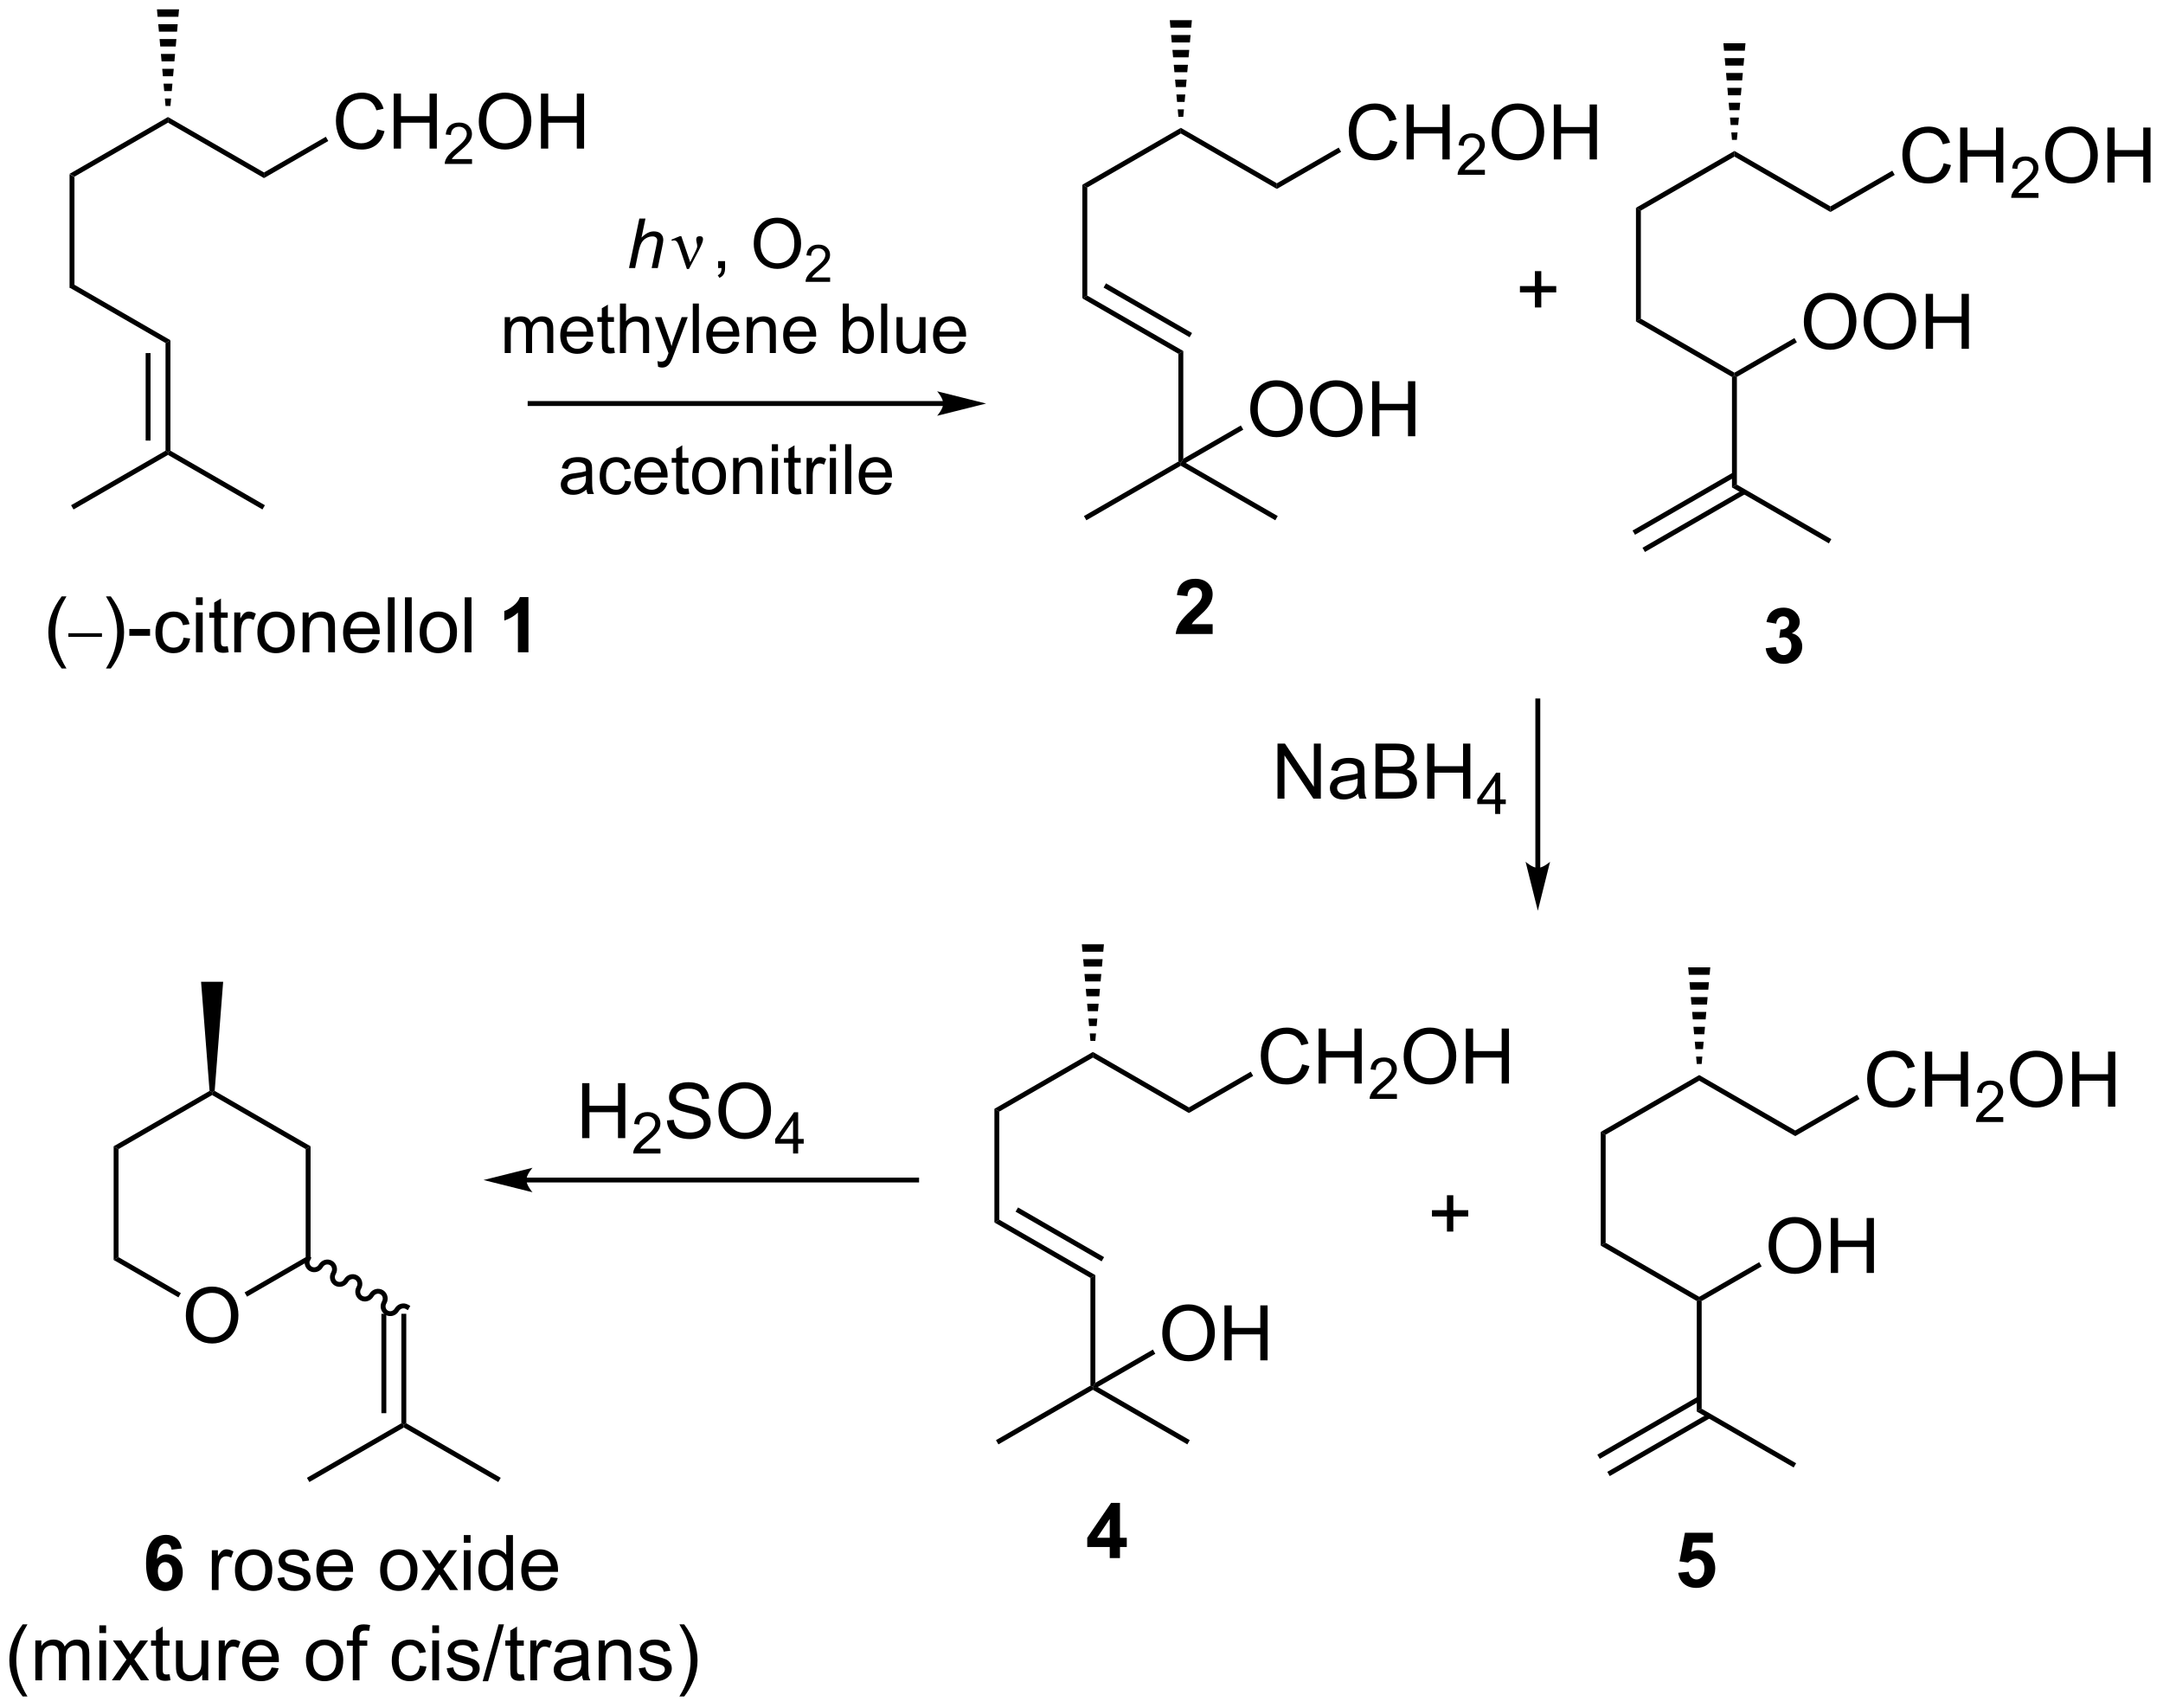 <?xml version="1.0" encoding="UTF-8"?>
<!DOCTYPE svg PUBLIC '-//W3C//DTD SVG 1.0//EN'
          'http://www.w3.org/TR/2001/REC-SVG-20010904/DTD/svg10.dtd'>
<svg stroke-dasharray="none" shape-rendering="auto" xmlns="http://www.w3.org/2000/svg" font-family="'Dialog'" text-rendering="auto" width="618" fill-opacity="1" color-interpolation="auto" color-rendering="auto" preserveAspectRatio="xMidYMid meet" font-size="12px" viewBox="0 0 618 488" fill="black" xmlns:xlink="http://www.w3.org/1999/xlink" stroke="black" image-rendering="auto" stroke-miterlimit="10" stroke-linecap="square" stroke-linejoin="miter" font-style="normal" stroke-width="1" height="488" stroke-dashoffset="0" font-weight="normal" stroke-opacity="1"
><!--Generated by the Batik Graphics2D SVG Generator--><defs id="genericDefs"
  /><g
  ><defs id="defs1"
    ><clipPath clipPathUnits="userSpaceOnUse" id="clipPath1"
      ><path d="M1.577 0.633 L232.984 0.633 L232.984 183.382 L1.577 183.382 L1.577 0.633 Z"
      /></clipPath
      ><clipPath clipPathUnits="userSpaceOnUse" id="clipPath2"
      ><path d="M-0.055 52.185 L-0.055 229.853 L224.918 229.853 L224.918 52.185 Z"
      /></clipPath
    ></defs
    ><g transform="scale(2.667,2.667) translate(-1.577,-0.633) matrix(1.029,0,0,1.029,1.633,-53.045)"
    ><path d="M7.187 70.293 L7.697 70.588 L7.697 81.842 L7.187 82.137 Z" stroke="none" clip-path="url(#clipPath2)"
    /></g
    ><g transform="matrix(2.743,0,0,2.743,0.15,-143.141)"
    ><path d="M7.187 82.137 L7.697 81.842 L17.698 87.616 L17.188 87.911 Z" stroke="none" clip-path="url(#clipPath2)"
    /></g
    ><g transform="matrix(2.743,0,0,2.743,0.15,-143.141)"
    ><path d="M27.445 70.146 L27.445 70.735 L17.443 64.961 L17.443 64.372 Z" stroke="none" clip-path="url(#clipPath2)"
    /></g
    ><g transform="matrix(2.743,0,0,2.743,0.15,-143.141)"
    ><path d="M17.443 64.372 L17.443 64.961 L7.697 70.588 L7.187 70.293 Z" stroke="none" clip-path="url(#clipPath2)"
    /></g
    ><g transform="matrix(2.743,0,0,2.743,0.15,-143.141)"
    ><path d="M17.188 87.911 L17.698 87.616 L17.698 99.125 L17.443 99.272 L17.188 99.125 ZM15.117 88.96 L15.117 98.076 L15.627 98.076 L15.627 88.96 Z" stroke="none" clip-path="url(#clipPath2)"
    /></g
    ><g transform="matrix(2.743,0,0,2.743,0.15,-143.141)"
    ><path d="M17.443 99.567 L17.443 99.272 L17.698 99.125 L27.538 104.806 L27.283 105.248 Z" stroke="none" clip-path="url(#clipPath2)"
    /></g
    ><g transform="matrix(2.743,0,0,2.743,0.15,-143.141)"
    ><path d="M17.188 99.125 L17.443 99.272 L17.443 99.567 L7.604 105.248 L7.349 104.806 Z" stroke="none" clip-path="url(#clipPath2)"
    /></g
    ><g transform="matrix(2.743,0,0,2.743,0.15,-143.141)"
    ><path d="M17.188 63.221 L17.119 62.446 L17.767 62.446 L17.698 63.221 ZM17.05 61.672 L16.982 60.898 L17.905 60.898 L17.836 61.672 ZM16.913 60.124 L16.844 59.35 L18.043 59.35 L17.974 60.124 ZM16.775 58.576 L16.706 57.802 L18.181 57.802 L18.112 58.576 ZM16.637 57.028 L16.568 56.254 L18.319 56.254 L18.25 57.028 ZM16.499 55.48 L16.43 54.706 L18.456 54.706 L18.388 55.48 ZM16.361 53.932 L16.293 53.157 L18.594 53.157 L18.525 53.932 Z" stroke="none" clip-path="url(#clipPath2)"
    /></g
    ><g transform="matrix(2.743,0,0,2.743,0.15,-143.141)"
    ><path d="M39.24 65.653 L39.998 65.844 Q39.761 66.778 39.141 67.271 Q38.521 67.76 37.628 67.76 Q36.701 67.76 36.12 67.383 Q35.542 67.005 35.237 66.291 Q34.935 65.575 34.935 64.755 Q34.935 63.859 35.276 63.195 Q35.62 62.528 36.25 62.182 Q36.88 61.836 37.638 61.836 Q38.498 61.836 39.084 62.273 Q39.669 62.711 39.901 63.505 L39.154 63.679 Q38.956 63.054 38.576 62.771 Q38.198 62.484 37.623 62.484 Q36.964 62.484 36.519 62.802 Q36.076 63.117 35.896 63.651 Q35.716 64.185 35.716 64.75 Q35.716 65.481 35.93 66.026 Q36.144 66.57 36.591 66.841 Q37.042 67.109 37.565 67.109 Q38.201 67.109 38.641 66.742 Q39.084 66.375 39.24 65.653 ZM40.955 67.661 L40.955 61.935 L41.712 61.935 L41.712 64.286 L44.689 64.286 L44.689 61.935 L45.447 61.935 L45.447 67.661 L44.689 67.661 L44.689 64.961 L41.712 64.961 L41.712 67.661 L40.955 67.661 Z" stroke="none" clip-path="url(#clipPath2)"
    /></g
    ><g transform="matrix(2.743,0,0,2.743,0.15,-143.141)"
    ><path d="M49.113 68.753 L49.113 69.261 L46.273 69.261 Q46.267 69.07 46.336 68.894 Q46.443 68.605 46.681 68.324 Q46.922 68.042 47.373 67.673 Q48.072 67.099 48.318 66.763 Q48.564 66.427 48.564 66.128 Q48.564 65.816 48.339 65.601 Q48.117 65.384 47.755 65.384 Q47.375 65.384 47.146 65.613 Q46.918 65.841 46.916 66.246 L46.373 66.191 Q46.429 65.584 46.793 65.267 Q47.156 64.949 47.767 64.949 Q48.386 64.949 48.746 65.292 Q49.107 65.634 49.107 66.14 Q49.107 66.398 49.002 66.648 Q48.896 66.896 48.65 67.171 Q48.406 67.447 47.837 67.927 Q47.363 68.326 47.228 68.468 Q47.093 68.611 47.005 68.753 L49.113 68.753 Z" stroke="none" clip-path="url(#clipPath2)"
    /></g
    ><g transform="matrix(2.743,0,0,2.743,0.15,-143.141)"
    ><path d="M49.816 64.872 Q49.816 63.445 50.582 62.64 Q51.348 61.833 52.559 61.833 Q53.35 61.833 53.986 62.213 Q54.624 62.591 54.957 63.268 Q55.293 63.945 55.293 64.804 Q55.293 65.677 54.941 66.364 Q54.59 67.052 53.944 67.406 Q53.301 67.76 52.553 67.76 Q51.746 67.76 51.108 67.37 Q50.473 66.976 50.144 66.302 Q49.816 65.625 49.816 64.872 ZM50.598 64.883 Q50.598 65.919 51.152 66.515 Q51.709 67.109 52.551 67.109 Q53.405 67.109 53.957 66.508 Q54.512 65.906 54.512 64.802 Q54.512 64.101 54.275 63.581 Q54.038 63.06 53.582 62.773 Q53.129 62.484 52.561 62.484 Q51.756 62.484 51.176 63.039 Q50.598 63.591 50.598 64.883 ZM56.292 67.661 L56.292 61.935 L57.049 61.935 L57.049 64.286 L60.026 64.286 L60.026 61.935 L60.784 61.935 L60.784 67.661 L60.026 67.661 L60.026 64.961 L57.049 64.961 L57.049 67.661 L56.292 67.661 Z" stroke="none" clip-path="url(#clipPath2)"
    /></g
    ><g transform="matrix(2.743,0,0,2.743,0.15,-143.141)"
    ><path d="M27.445 70.735 L27.445 70.146 L33.885 66.428 L34.14 66.87 Z" stroke="none" clip-path="url(#clipPath2)"
    /></g
    ><g transform="matrix(2.743,0,0,2.743,0.15,-143.141)"
    ><path d="M6.368 121.809 Q5.785 121.075 5.381 120.09 Q4.98 119.103 4.98 118.049 Q4.98 117.119 5.282 116.267 Q5.633 115.28 6.368 114.299 L6.87 114.299 Q6.399 115.111 6.245 115.46 Q6.008 115.999 5.87 116.585 Q5.704 117.314 5.704 118.054 Q5.704 119.931 6.87 121.809 L6.368 121.809 Z" stroke="none" clip-path="url(#clipPath2)"
    /></g
    ><g transform="matrix(2.743,0,0,2.743,0.15,-143.141)"
    ><path d="M7.068 118.518 L7.068 118.137 L10.564 118.137 L10.564 118.518 L7.068 118.518 Z" stroke="none" clip-path="url(#clipPath2)"
    /></g
    ><g transform="matrix(2.743,0,0,2.743,0.15,-143.141)"
    ><path d="M11.486 121.809 L10.981 121.809 Q12.15 119.931 12.15 118.054 Q12.15 117.32 11.981 116.596 Q11.848 116.01 11.611 115.471 Q11.457 115.119 10.981 114.299 L11.486 114.299 Q12.22 115.28 12.572 116.267 Q12.871 117.119 12.871 118.049 Q12.871 119.103 12.468 120.09 Q12.064 121.075 11.486 121.809 ZM13.416 118.405 L13.416 117.697 L15.575 117.697 L15.575 118.405 L13.416 118.405 ZM19.059 118.603 L19.752 118.695 Q19.637 119.408 19.171 119.814 Q18.705 120.218 18.025 120.218 Q17.174 120.218 16.655 119.661 Q16.137 119.103 16.137 118.064 Q16.137 117.392 16.358 116.89 Q16.582 116.385 17.038 116.135 Q17.494 115.882 18.028 115.882 Q18.705 115.882 19.134 116.223 Q19.564 116.564 19.684 117.195 L19.002 117.299 Q18.903 116.882 18.655 116.671 Q18.408 116.46 18.056 116.46 Q17.525 116.46 17.192 116.84 Q16.861 117.221 16.861 118.046 Q16.861 118.882 17.181 119.262 Q17.502 119.64 18.017 119.64 Q18.431 119.64 18.707 119.387 Q18.986 119.132 19.059 118.603 ZM20.356 115.205 L20.356 114.398 L21.059 114.398 L21.059 115.205 L20.356 115.205 ZM20.356 120.124 L20.356 115.976 L21.059 115.976 L21.059 120.124 L20.356 120.124 ZM23.665 119.494 L23.766 120.116 Q23.469 120.179 23.235 120.179 Q22.852 120.179 22.641 120.059 Q22.43 119.937 22.344 119.739 Q22.258 119.541 22.258 118.908 L22.258 116.523 L21.743 116.523 L21.743 115.976 L22.258 115.976 L22.258 114.947 L22.959 114.525 L22.959 115.976 L23.665 115.976 L23.665 116.523 L22.959 116.523 L22.959 118.947 Q22.959 119.249 22.995 119.335 Q23.032 119.421 23.115 119.473 Q23.201 119.523 23.357 119.523 Q23.474 119.523 23.665 119.494 ZM24.346 120.124 L24.346 115.976 L24.978 115.976 L24.978 116.603 Q25.221 116.163 25.424 116.023 Q25.629 115.882 25.877 115.882 Q26.231 115.882 26.598 116.109 L26.356 116.76 Q26.098 116.609 25.84 116.609 Q25.611 116.609 25.426 116.747 Q25.244 116.885 25.166 117.132 Q25.049 117.507 25.049 117.952 L25.049 120.124 L24.346 120.124 ZM26.754 118.049 Q26.754 116.898 27.395 116.343 Q27.931 115.882 28.7 115.882 Q29.556 115.882 30.098 116.442 Q30.642 117.002 30.642 117.991 Q30.642 118.791 30.4 119.252 Q30.161 119.71 29.702 119.965 Q29.244 120.218 28.7 120.218 Q27.83 120.218 27.291 119.661 Q26.754 119.101 26.754 118.049 ZM27.478 118.049 Q27.478 118.846 27.825 119.244 Q28.174 119.64 28.7 119.64 Q29.223 119.64 29.569 119.241 Q29.918 118.843 29.918 118.025 Q29.918 117.257 29.569 116.861 Q29.221 116.463 28.7 116.463 Q28.174 116.463 27.825 116.859 Q27.478 117.252 27.478 118.049 ZM31.467 120.124 L31.467 115.976 L32.099 115.976 L32.099 116.564 Q32.555 115.882 33.42 115.882 Q33.795 115.882 34.107 116.017 Q34.422 116.15 34.578 116.369 Q34.735 116.588 34.797 116.89 Q34.836 117.085 34.836 117.572 L34.836 120.124 L34.133 120.124 L34.133 117.601 Q34.133 117.171 34.05 116.957 Q33.969 116.744 33.761 116.619 Q33.553 116.491 33.271 116.491 Q32.821 116.491 32.495 116.778 Q32.17 117.062 32.17 117.859 L32.17 120.124 L31.467 120.124 ZM38.754 118.788 L39.481 118.877 Q39.309 119.515 38.843 119.866 Q38.379 120.218 37.658 120.218 Q36.746 120.218 36.213 119.658 Q35.681 119.096 35.681 118.085 Q35.681 117.038 36.221 116.46 Q36.76 115.882 37.619 115.882 Q38.45 115.882 38.976 116.45 Q39.504 117.015 39.504 118.041 Q39.504 118.103 39.502 118.228 L36.408 118.228 Q36.447 118.913 36.793 119.278 Q37.142 119.64 37.661 119.64 Q38.049 119.64 38.322 119.437 Q38.596 119.234 38.754 118.788 ZM36.447 117.65 L38.762 117.65 Q38.715 117.127 38.496 116.866 Q38.161 116.46 37.627 116.46 Q37.142 116.46 36.812 116.786 Q36.481 117.109 36.447 117.65 ZM40.349 120.124 L40.349 114.398 L41.053 114.398 L41.053 120.124 L40.349 120.124 ZM42.127 120.124 L42.127 114.398 L42.83 114.398 L42.83 120.124 L42.127 120.124 ZM43.657 118.049 Q43.657 116.898 44.297 116.343 Q44.834 115.882 45.602 115.882 Q46.459 115.882 47 116.442 Q47.545 117.002 47.545 117.991 Q47.545 118.791 47.303 119.252 Q47.063 119.71 46.605 119.965 Q46.146 120.218 45.602 120.218 Q44.732 120.218 44.193 119.661 Q43.657 119.101 43.657 118.049 ZM44.381 118.049 Q44.381 118.846 44.727 119.244 Q45.076 119.64 45.602 119.64 Q46.125 119.64 46.472 119.241 Q46.821 118.843 46.821 118.025 Q46.821 117.257 46.472 116.861 Q46.123 116.463 45.602 116.463 Q45.076 116.463 44.727 116.859 Q44.381 117.252 44.381 118.049 ZM48.353 120.124 L48.353 114.398 L49.056 114.398 L49.056 120.124 L48.353 120.124 Z" stroke="none" clip-path="url(#clipPath2)"
    /></g
    ><g transform="matrix(2.743,0,0,2.743,0.15,-143.141)"
    ><path d="M54.989 120.124 L53.892 120.124 L53.892 115.986 Q53.291 116.549 52.473 116.82 L52.473 115.822 Q52.903 115.681 53.405 115.291 Q53.91 114.898 54.098 114.374 L54.989 114.374 L54.989 120.124 Z" stroke="none" clip-path="url(#clipPath2)"
    /></g
    ><g transform="matrix(2.743,0,0,2.743,0.15,-143.141)"
    ><path d="M98.195 93.96 L55.163 93.96 L54.908 93.96 L54.908 94.47 L55.163 94.47 L98.195 94.47 L98.45 94.47 L98.45 93.96 L98.195 93.96 ZM102.66 94.215 L97.557 92.939 C97.557 92.939 98.195 93.657 98.195 94.215 C98.195 94.773 97.557 95.49 97.557 95.49 Z" stroke="none" clip-path="url(#clipPath2)"
    /></g
    ><g transform="matrix(2.743,0,0,2.743,0.15,-143.141)"
    ><path d="M65.464 80.102 L66.54 74.948 L67.177 74.948 L66.765 76.927 Q67.121 76.582 67.426 76.434 Q67.733 76.284 68.056 76.284 Q68.52 76.284 68.776 76.528 Q69.034 76.772 69.034 77.173 Q69.034 77.37 68.921 77.897 L68.459 80.102 L67.824 80.102 L68.298 77.841 Q68.401 77.349 68.401 77.222 Q68.401 77.039 68.274 76.924 Q68.148 76.807 67.909 76.807 Q67.564 76.807 67.25 76.99 Q66.938 77.17 66.76 77.484 Q66.582 77.799 66.434 78.499 L66.102 80.102 L65.464 80.102 Z" stroke="none" clip-path="url(#clipPath2)"
    /></g
    ><g transform="matrix(2.743,0,0,2.743,0.15,-143.141)"
    ><path d="M71.493 80.201 L70.715 77.895 Q70.638 77.665 70.511 77.445 Q70.385 77.222 70.164 77.222 Q70.059 77.222 69.93 77.269 L69.881 77.145 L70.757 76.786 L70.912 76.786 L71.838 79.491 L72.41 78.319 Q72.569 78.002 72.569 77.824 Q72.569 77.679 72.508 77.419 Q72.464 77.229 72.464 77.135 Q72.464 76.786 72.839 76.786 Q73.174 76.786 73.174 77.102 Q73.174 77.416 72.71 78.298 L71.704 80.201 L71.493 80.201 Z" stroke="none" clip-path="url(#clipPath2)"
    /></g
    ><g transform="matrix(2.743,0,0,2.743,0.15,-143.141)"
    ><path d="M74.748 80.102 L74.748 79.38 L75.47 79.38 L75.47 80.102 Q75.47 80.501 75.329 80.745 Q75.189 80.988 74.881 81.122 L74.706 80.852 Q74.907 80.763 75.001 80.592 Q75.097 80.424 75.106 80.102 L74.748 80.102 ZM78.458 77.592 Q78.458 76.308 79.147 75.584 Q79.836 74.857 80.926 74.857 Q81.638 74.857 82.21 75.199 Q82.785 75.539 83.085 76.148 Q83.387 76.758 83.387 77.531 Q83.387 78.317 83.07 78.935 Q82.754 79.554 82.173 79.873 Q81.594 80.192 80.921 80.192 Q80.195 80.192 79.621 79.84 Q79.049 79.486 78.753 78.879 Q78.458 78.27 78.458 77.592 ZM79.161 77.602 Q79.161 78.534 79.66 79.071 Q80.162 79.606 80.919 79.606 Q81.688 79.606 82.185 79.064 Q82.684 78.523 82.684 77.529 Q82.684 76.898 82.471 76.43 Q82.257 75.961 81.847 75.703 Q81.439 75.443 80.928 75.443 Q80.204 75.443 79.681 75.942 Q79.161 76.439 79.161 77.602 Z" stroke="none" clip-path="url(#clipPath2)"
    /></g
    ><g transform="matrix(2.743,0,0,2.743,0.15,-143.141)"
    ><path d="M86.412 81.085 L86.412 81.542 L83.856 81.542 Q83.851 81.37 83.912 81.212 Q84.009 80.952 84.223 80.699 Q84.44 80.445 84.846 80.113 Q85.475 79.597 85.696 79.294 Q85.918 78.992 85.918 78.723 Q85.918 78.442 85.716 78.248 Q85.515 78.053 85.19 78.053 Q84.847 78.053 84.642 78.259 Q84.436 78.465 84.434 78.828 L83.946 78.779 Q83.997 78.232 84.324 77.948 Q84.65 77.661 85.201 77.661 Q85.758 77.661 86.081 77.971 Q86.407 78.278 86.407 78.733 Q86.407 78.965 86.312 79.19 Q86.217 79.414 85.995 79.662 Q85.775 79.909 85.264 80.342 Q84.837 80.7 84.716 80.829 Q84.594 80.957 84.515 81.085 L86.412 81.085 Z" stroke="none" clip-path="url(#clipPath2)"
    /></g
    ><g transform="matrix(2.743,0,0,2.743,0.15,-143.141)"
    ><path d="M52.516 88.952 L52.516 85.219 L53.081 85.219 L53.081 85.742 Q53.256 85.467 53.547 85.301 Q53.84 85.134 54.213 85.134 Q54.627 85.134 54.892 85.308 Q55.16 85.479 55.267 85.788 Q55.71 85.134 56.42 85.134 Q56.976 85.134 57.274 85.442 Q57.574 85.749 57.574 86.388 L57.574 88.952 L56.946 88.952 L56.946 86.599 Q56.946 86.22 56.882 86.053 Q56.821 85.887 56.66 85.786 Q56.498 85.683 56.28 85.683 Q55.886 85.683 55.626 85.945 Q55.366 86.206 55.366 86.782 L55.366 88.952 L54.733 88.952 L54.733 86.527 Q54.733 86.105 54.578 85.894 Q54.424 85.683 54.072 85.683 Q53.805 85.683 53.578 85.823 Q53.352 85.964 53.249 86.236 Q53.149 86.505 53.149 87.014 L53.149 88.952 L52.516 88.952 ZM61.068 87.75 L61.722 87.83 Q61.567 88.404 61.148 88.72 Q60.731 89.037 60.081 89.037 Q59.261 89.037 58.781 88.533 Q58.303 88.027 58.303 87.117 Q58.303 86.175 58.788 85.655 Q59.273 85.134 60.046 85.134 Q60.794 85.134 61.267 85.645 Q61.743 86.154 61.743 87.077 Q61.743 87.134 61.741 87.246 L58.956 87.246 Q58.992 87.863 59.303 88.191 Q59.617 88.516 60.084 88.516 Q60.433 88.516 60.679 88.334 Q60.925 88.151 61.068 87.75 ZM58.992 86.726 L61.075 86.726 Q61.033 86.255 60.836 86.02 Q60.534 85.655 60.053 85.655 Q59.617 85.655 59.32 85.948 Q59.022 86.238 58.992 86.726 ZM63.898 88.385 L63.99 88.945 Q63.722 89.002 63.511 89.002 Q63.167 89.002 62.977 88.894 Q62.787 88.784 62.71 88.606 Q62.633 88.427 62.633 87.858 L62.633 85.711 L62.169 85.711 L62.169 85.219 L62.633 85.219 L62.633 84.293 L63.263 83.913 L63.263 85.219 L63.898 85.219 L63.898 85.711 L63.263 85.711 L63.263 87.893 Q63.263 88.165 63.296 88.242 Q63.329 88.32 63.404 88.367 Q63.481 88.411 63.622 88.411 Q63.727 88.411 63.898 88.385 ZM64.518 88.952 L64.518 83.799 L65.151 83.799 L65.151 85.648 Q65.594 85.134 66.269 85.134 Q66.684 85.134 66.988 85.299 Q67.296 85.46 67.427 85.749 Q67.558 86.037 67.558 86.585 L67.558 88.952 L66.925 88.952 L66.925 86.585 Q66.925 86.112 66.719 85.896 Q66.515 85.678 66.138 85.678 Q65.856 85.678 65.608 85.826 Q65.362 85.971 65.256 86.222 Q65.151 86.47 65.151 86.909 L65.151 88.952 L64.518 88.952 ZM68.494 90.391 L68.424 89.796 Q68.63 89.852 68.785 89.852 Q68.996 89.852 69.122 89.782 Q69.249 89.712 69.331 89.585 Q69.39 89.492 69.523 89.114 Q69.542 89.063 69.579 88.959 L68.164 85.219 L68.846 85.219 L69.622 87.38 Q69.774 87.792 69.894 88.245 Q70.001 87.809 70.154 87.394 L70.951 85.219 L71.583 85.219 L70.163 89.016 Q69.936 89.632 69.809 89.864 Q69.64 90.176 69.422 90.321 Q69.204 90.469 68.902 90.469 Q68.719 90.469 68.494 90.391 ZM72.108 88.952 L72.108 83.799 L72.741 83.799 L72.741 88.952 L72.108 88.952 ZM76.277 87.75 L76.931 87.83 Q76.776 88.404 76.356 88.72 Q75.939 89.037 75.29 89.037 Q74.47 89.037 73.989 88.533 Q73.511 88.027 73.511 87.117 Q73.511 86.175 73.996 85.655 Q74.481 85.134 75.255 85.134 Q76.002 85.134 76.476 85.645 Q76.952 86.154 76.952 87.077 Q76.952 87.134 76.949 87.246 L74.165 87.246 Q74.2 87.863 74.512 88.191 Q74.826 88.516 75.292 88.516 Q75.642 88.516 75.888 88.334 Q76.134 88.151 76.277 87.75 ZM74.2 86.726 L76.284 86.726 Q76.242 86.255 76.045 86.02 Q75.742 85.655 75.262 85.655 Q74.826 85.655 74.528 85.948 Q74.231 86.238 74.2 86.726 ZM77.726 88.952 L77.726 85.219 L78.296 85.219 L78.296 85.749 Q78.706 85.134 79.484 85.134 Q79.822 85.134 80.103 85.256 Q80.386 85.376 80.527 85.573 Q80.668 85.77 80.724 86.041 Q80.759 86.217 80.759 86.656 L80.759 88.952 L80.126 88.952 L80.126 86.681 Q80.126 86.295 80.051 86.102 Q79.979 85.91 79.791 85.798 Q79.604 85.683 79.35 85.683 Q78.945 85.683 78.652 85.941 Q78.359 86.196 78.359 86.913 L78.359 88.952 L77.726 88.952 ZM84.285 87.75 L84.939 87.83 Q84.784 88.404 84.365 88.72 Q83.948 89.037 83.299 89.037 Q82.478 89.037 81.998 88.533 Q81.52 88.027 81.52 87.117 Q81.52 86.175 82.005 85.655 Q82.49 85.134 83.263 85.134 Q84.011 85.134 84.484 85.645 Q84.96 86.154 84.96 87.077 Q84.96 87.134 84.958 87.246 L82.174 87.246 Q82.209 87.863 82.52 88.191 Q82.835 88.516 83.301 88.516 Q83.65 88.516 83.896 88.334 Q84.142 88.151 84.285 87.75 ZM82.209 86.726 L84.292 86.726 Q84.25 86.255 84.053 86.02 Q83.751 85.655 83.27 85.655 Q82.835 85.655 82.537 85.948 Q82.239 86.238 82.209 86.726 ZM88.319 88.952 L87.731 88.952 L87.731 83.799 L88.363 83.799 L88.363 85.636 Q88.764 85.134 89.388 85.134 Q89.732 85.134 90.039 85.273 Q90.346 85.411 90.546 85.664 Q90.745 85.915 90.857 86.271 Q90.97 86.625 90.97 87.028 Q90.97 87.989 90.494 88.514 Q90.02 89.037 89.355 89.037 Q88.694 89.037 88.319 88.484 L88.319 88.952 ZM88.312 87.056 Q88.312 87.729 88.495 88.027 Q88.792 88.516 89.303 88.516 Q89.718 88.516 90.02 88.156 Q90.323 87.795 90.323 87.082 Q90.323 86.351 90.032 86.004 Q89.742 85.655 89.331 85.655 Q88.917 85.655 88.614 86.016 Q88.312 86.374 88.312 87.056 ZM91.725 88.952 L91.725 83.799 L92.358 83.799 L92.358 88.952 L91.725 88.952 ZM95.786 88.952 L95.786 88.404 Q95.35 89.037 94.6 89.037 Q94.27 89.037 93.984 88.91 Q93.698 88.784 93.557 88.591 Q93.419 88.399 93.363 88.123 Q93.325 87.935 93.325 87.532 L93.325 85.219 L93.958 85.219 L93.958 87.288 Q93.958 87.785 93.996 87.956 Q94.056 88.207 94.249 88.35 Q94.443 88.491 94.727 88.491 Q95.013 88.491 95.261 88.345 Q95.512 88.2 95.615 87.949 Q95.718 87.696 95.718 87.218 L95.718 85.219 L96.351 85.219 L96.351 88.952 L95.786 88.952 ZM99.898 87.75 L100.552 87.83 Q100.397 88.404 99.978 88.72 Q99.561 89.037 98.912 89.037 Q98.091 89.037 97.611 88.533 Q97.133 88.027 97.133 87.117 Q97.133 86.175 97.618 85.655 Q98.103 85.134 98.876 85.134 Q99.624 85.134 100.097 85.645 Q100.573 86.154 100.573 87.077 Q100.573 87.134 100.571 87.246 L97.787 87.246 Q97.822 87.863 98.133 88.191 Q98.447 88.516 98.914 88.516 Q99.263 88.516 99.509 88.334 Q99.755 88.151 99.898 87.75 ZM97.822 86.726 L99.905 86.726 Q99.863 86.255 99.666 86.02 Q99.364 85.655 98.883 85.655 Q98.447 85.655 98.15 85.948 Q97.852 86.238 97.822 86.726 Z" stroke="none" clip-path="url(#clipPath2)"
    /></g
    ><g transform="matrix(2.743,0,0,2.743,0.15,-143.141)"
    ><path d="M61.026 103.173 Q60.672 103.475 60.344 103.6 Q60.018 103.723 59.643 103.723 Q59.022 103.723 58.689 103.421 Q58.357 103.117 58.357 102.647 Q58.357 102.371 58.482 102.142 Q58.609 101.913 58.812 101.776 Q59.015 101.637 59.27 101.566 Q59.459 101.517 59.836 101.472 Q60.608 101.38 60.974 101.252 Q60.976 101.12 60.976 101.085 Q60.976 100.695 60.797 100.537 Q60.551 100.32 60.07 100.32 Q59.622 100.32 59.407 100.478 Q59.192 100.636 59.091 101.035 L58.468 100.95 Q58.553 100.551 58.746 100.306 Q58.942 100.058 59.31 99.926 Q59.678 99.794 60.162 99.794 Q60.644 99.794 60.943 99.907 Q61.245 100.02 61.387 100.193 Q61.529 100.363 61.585 100.624 Q61.618 100.787 61.618 101.212 L61.618 102.062 Q61.618 102.951 61.658 103.188 Q61.699 103.421 61.819 103.638 L61.153 103.638 Q61.054 103.44 61.026 103.173 ZM60.974 101.75 Q60.627 101.892 59.933 101.991 Q59.539 102.048 59.376 102.118 Q59.213 102.189 59.124 102.326 Q59.036 102.463 59.036 102.628 Q59.036 102.883 59.23 103.053 Q59.423 103.223 59.794 103.223 Q60.162 103.223 60.448 103.062 Q60.736 102.902 60.87 102.621 Q60.974 102.406 60.974 101.984 L60.974 101.75 ZM65.058 102.26 L65.686 102.343 Q65.582 102.989 65.159 103.358 Q64.737 103.723 64.121 103.723 Q63.349 103.723 62.88 103.218 Q62.41 102.713 62.41 101.772 Q62.41 101.163 62.611 100.707 Q62.814 100.249 63.227 100.023 Q63.64 99.794 64.123 99.794 Q64.737 99.794 65.126 100.103 Q65.516 100.412 65.624 100.983 L65.006 101.078 Q64.916 100.7 64.692 100.509 Q64.468 100.318 64.149 100.318 Q63.668 100.318 63.366 100.662 Q63.066 101.007 63.066 101.755 Q63.066 102.513 63.356 102.857 Q63.647 103.199 64.114 103.199 Q64.489 103.199 64.739 102.97 Q64.992 102.739 65.058 102.26 ZM68.803 102.428 L69.462 102.508 Q69.306 103.086 68.884 103.405 Q68.463 103.723 67.81 103.723 Q66.984 103.723 66.5 103.216 Q66.019 102.706 66.019 101.79 Q66.019 100.842 66.507 100.318 Q66.996 99.794 67.774 99.794 Q68.527 99.794 69.004 100.308 Q69.483 100.82 69.483 101.75 Q69.483 101.807 69.481 101.92 L66.677 101.92 Q66.712 102.541 67.026 102.871 Q67.343 103.199 67.812 103.199 Q68.164 103.199 68.412 103.015 Q68.659 102.831 68.803 102.428 ZM66.712 101.396 L68.81 101.396 Q68.768 100.922 68.57 100.686 Q68.265 100.318 67.781 100.318 Q67.343 100.318 67.043 100.613 Q66.743 100.905 66.712 101.396 ZM71.653 103.067 L71.745 103.631 Q71.476 103.688 71.264 103.688 Q70.917 103.688 70.726 103.579 Q70.534 103.468 70.457 103.289 Q70.379 103.11 70.379 102.536 L70.379 100.374 L69.911 100.374 L69.911 99.879 L70.379 99.879 L70.379 98.947 L71.013 98.564 L71.013 99.879 L71.653 99.879 L71.653 100.374 L71.013 100.374 L71.013 102.572 Q71.013 102.845 71.046 102.923 Q71.08 103.001 71.155 103.048 Q71.233 103.093 71.375 103.093 Q71.481 103.093 71.653 103.067 ZM72.039 101.757 Q72.039 100.714 72.62 100.212 Q73.106 99.794 73.802 99.794 Q74.578 99.794 75.069 100.301 Q75.562 100.809 75.562 101.705 Q75.562 102.43 75.343 102.848 Q75.126 103.263 74.71 103.494 Q74.295 103.723 73.802 103.723 Q73.014 103.723 72.525 103.218 Q72.039 102.711 72.039 101.757 ZM72.695 101.757 Q72.695 102.48 73.009 102.841 Q73.325 103.199 73.802 103.199 Q74.276 103.199 74.59 102.838 Q74.906 102.477 74.906 101.736 Q74.906 101.04 74.59 100.681 Q74.274 100.32 73.802 100.32 Q73.325 100.32 73.009 100.679 Q72.695 101.035 72.695 101.757 ZM76.309 103.638 L76.309 99.879 L76.883 99.879 L76.883 100.412 Q77.296 99.794 78.079 99.794 Q78.419 99.794 78.702 99.916 Q78.988 100.037 79.13 100.235 Q79.271 100.433 79.328 100.707 Q79.363 100.884 79.363 101.326 L79.363 103.638 L78.726 103.638 L78.726 101.351 Q78.726 100.962 78.65 100.769 Q78.577 100.575 78.389 100.462 Q78.2 100.346 77.945 100.346 Q77.537 100.346 77.242 100.606 Q76.947 100.863 76.947 101.585 L76.947 103.638 L76.309 103.638 ZM80.344 99.18 L80.344 98.449 L80.981 98.449 L80.981 99.18 L80.344 99.18 ZM80.344 103.638 L80.344 99.879 L80.981 99.879 L80.981 103.638 L80.344 103.638 ZM83.342 103.067 L83.434 103.631 Q83.165 103.688 82.953 103.688 Q82.606 103.688 82.415 103.579 Q82.224 103.468 82.146 103.289 Q82.068 103.11 82.068 102.536 L82.068 100.374 L81.601 100.374 L81.601 99.879 L82.068 99.879 L82.068 98.947 L82.703 98.564 L82.703 99.879 L83.342 99.879 L83.342 100.374 L82.703 100.374 L82.703 102.572 Q82.703 102.845 82.736 102.923 Q82.769 103.001 82.844 103.048 Q82.922 103.093 83.064 103.093 Q83.17 103.093 83.342 103.067 ZM83.959 103.638 L83.959 99.879 L84.533 99.879 L84.533 100.448 Q84.752 100.049 84.936 99.921 Q85.123 99.794 85.347 99.794 Q85.668 99.794 86.001 99.999 L85.781 100.589 Q85.548 100.452 85.314 100.452 Q85.106 100.452 84.939 100.577 Q84.774 100.702 84.703 100.927 Q84.597 101.266 84.597 101.67 L84.597 103.638 L83.959 103.638 ZM86.383 99.18 L86.383 98.449 L87.02 98.449 L87.02 99.18 L86.383 99.18 ZM86.383 103.638 L86.383 99.879 L87.02 99.879 L87.02 103.638 L86.383 103.638 ZM87.977 103.638 L87.977 98.449 L88.615 98.449 L88.615 103.638 L87.977 103.638 ZM92.175 102.428 L92.833 102.508 Q92.677 103.086 92.255 103.405 Q91.835 103.723 91.181 103.723 Q90.355 103.723 89.871 103.216 Q89.39 102.706 89.39 101.79 Q89.39 100.842 89.878 100.318 Q90.367 99.794 91.146 99.794 Q91.898 99.794 92.375 100.308 Q92.854 100.82 92.854 101.75 Q92.854 101.807 92.852 101.92 L90.048 101.92 Q90.084 102.541 90.398 102.871 Q90.714 103.199 91.183 103.199 Q91.535 103.199 91.783 103.015 Q92.031 102.831 92.175 102.428 ZM90.084 101.396 L92.182 101.396 Q92.139 100.922 91.941 100.686 Q91.637 100.318 91.153 100.318 Q90.714 100.318 90.414 100.613 Q90.114 100.905 90.084 101.396 Z" stroke="none" clip-path="url(#clipPath2)"
    /></g
    ><g transform="matrix(2.743,0,0,2.743,0.15,-143.141)"
    ><path d="M112.687 71.42 L113.197 71.715 L113.197 82.969 L112.687 83.264 Z" stroke="none" clip-path="url(#clipPath2)"
    /></g
    ><g transform="matrix(2.743,0,0,2.743,0.15,-143.141)"
    ><path d="M112.687 83.264 L113.197 82.969 L123.198 88.743 L122.688 89.038 ZM114.893 82.137 L123.855 87.311 L124.11 86.87 L115.148 81.695 Z" stroke="none" clip-path="url(#clipPath2)"
    /></g
    ><g transform="matrix(2.743,0,0,2.743,0.15,-143.141)"
    ><path d="M132.945 71.273 L132.945 71.862 L122.943 66.088 L122.943 65.499 Z" stroke="none" clip-path="url(#clipPath2)"
    /></g
    ><g transform="matrix(2.743,0,0,2.743,0.15,-143.141)"
    ><path d="M122.943 65.499 L122.943 66.088 L113.197 71.715 L112.687 71.42 Z" stroke="none" clip-path="url(#clipPath2)"
    /></g
    ><g transform="matrix(2.743,0,0,2.743,0.15,-143.141)"
    ><path d="M122.688 89.038 L123.198 88.743 L123.198 99.958 L122.943 100.399 L122.688 100.252 Z" stroke="none" clip-path="url(#clipPath2)"
    /></g
    ><g transform="matrix(2.743,0,0,2.743,0.15,-143.141)"
    ><path d="M122.943 100.694 L122.943 100.399 L123.454 100.399 L133.038 105.933 L132.782 106.375 Z" stroke="none" clip-path="url(#clipPath2)"
    /></g
    ><g transform="matrix(2.743,0,0,2.743,0.15,-143.141)"
    ><path d="M122.688 100.252 L122.943 100.399 L122.943 100.694 L113.104 106.375 L112.849 105.933 Z" stroke="none" clip-path="url(#clipPath2)"
    /></g
    ><g transform="matrix(2.743,0,0,2.743,0.15,-143.141)"
    ><path d="M122.688 64.348 L122.619 63.574 L123.267 63.574 L123.198 64.348 ZM122.55 62.8 L122.481 62.025 L123.405 62.025 L123.336 62.8 ZM122.412 61.251 L122.344 60.477 L123.543 60.477 L123.474 61.251 ZM122.275 59.703 L122.206 58.929 L123.681 58.929 L123.612 59.703 ZM122.137 58.155 L122.068 57.381 L123.819 57.381 L123.75 58.155 ZM121.999 56.607 L121.93 55.833 L123.956 55.833 L123.887 56.607 ZM121.861 55.059 L121.792 54.285 L124.094 54.285 L124.025 55.059 Z" stroke="none" clip-path="url(#clipPath2)"
    /></g
    ><g transform="matrix(2.743,0,0,2.743,0.15,-143.141)"
    ><path d="M144.74 66.781 L145.497 66.971 Q145.261 67.906 144.641 68.398 Q144.021 68.887 143.128 68.887 Q142.201 68.887 141.62 68.51 Q141.042 68.132 140.737 67.418 Q140.435 66.702 140.435 65.882 Q140.435 64.986 140.776 64.322 Q141.12 63.656 141.75 63.309 Q142.38 62.963 143.138 62.963 Q143.997 62.963 144.583 63.4 Q145.169 63.838 145.401 64.632 L144.654 64.806 Q144.456 64.181 144.076 63.898 Q143.698 63.611 143.122 63.611 Q142.464 63.611 142.018 63.929 Q141.576 64.244 141.396 64.778 Q141.216 65.312 141.216 65.877 Q141.216 66.609 141.43 67.153 Q141.643 67.697 142.091 67.968 Q142.542 68.236 143.065 68.236 Q143.701 68.236 144.141 67.869 Q144.583 67.502 144.74 66.781 ZM146.454 68.788 L146.454 63.062 L147.212 63.062 L147.212 65.413 L150.189 65.413 L150.189 63.062 L150.947 63.062 L150.947 68.788 L150.189 68.788 L150.189 66.088 L147.212 66.088 L147.212 68.788 L146.454 68.788 Z" stroke="none" clip-path="url(#clipPath2)"
    /></g
    ><g transform="matrix(2.743,0,0,2.743,0.15,-143.141)"
    ><path d="M154.613 69.88 L154.613 70.388 L151.773 70.388 Q151.767 70.197 151.835 70.021 Q151.943 69.732 152.181 69.451 Q152.421 69.169 152.873 68.8 Q153.572 68.226 153.818 67.89 Q154.064 67.554 154.064 67.255 Q154.064 66.943 153.839 66.728 Q153.617 66.511 153.255 66.511 Q152.874 66.511 152.646 66.74 Q152.417 66.968 152.415 67.373 L151.873 67.318 Q151.929 66.711 152.292 66.394 Q152.656 66.076 153.267 66.076 Q153.886 66.076 154.245 66.419 Q154.607 66.761 154.607 67.267 Q154.607 67.525 154.501 67.775 Q154.396 68.023 154.15 68.299 Q153.906 68.574 153.337 69.054 Q152.863 69.453 152.728 69.595 Q152.593 69.738 152.505 69.88 L154.613 69.88 Z" stroke="none" clip-path="url(#clipPath2)"
    /></g
    ><g transform="matrix(2.743,0,0,2.743,0.15,-143.141)"
    ><path d="M155.316 65.999 Q155.316 64.572 156.082 63.767 Q156.847 62.96 158.058 62.96 Q158.85 62.96 159.485 63.34 Q160.123 63.718 160.457 64.395 Q160.793 65.072 160.793 65.931 Q160.793 66.804 160.441 67.491 Q160.09 68.179 159.444 68.533 Q158.8 68.887 158.053 68.887 Q157.246 68.887 156.608 68.497 Q155.972 68.103 155.644 67.429 Q155.316 66.752 155.316 65.999 ZM156.097 66.01 Q156.097 67.046 156.652 67.642 Q157.209 68.236 158.05 68.236 Q158.905 68.236 159.457 67.635 Q160.011 67.033 160.011 65.929 Q160.011 65.228 159.774 64.708 Q159.537 64.187 159.082 63.9 Q158.629 63.611 158.061 63.611 Q157.256 63.611 156.675 64.166 Q156.097 64.718 156.097 66.01 ZM161.791 68.788 L161.791 63.062 L162.549 63.062 L162.549 65.413 L165.526 65.413 L165.526 63.062 L166.284 63.062 L166.284 68.788 L165.526 68.788 L165.526 66.088 L162.549 66.088 L162.549 68.788 L161.791 68.788 Z" stroke="none" clip-path="url(#clipPath2)"
    /></g
    ><g transform="matrix(2.743,0,0,2.743,0.15,-143.141)"
    ><path d="M132.945 71.862 L132.945 71.273 L139.385 67.555 L139.64 67.997 Z" stroke="none" clip-path="url(#clipPath2)"
    /></g
    ><g transform="matrix(2.743,0,0,2.743,0.15,-143.141)"
    ><path d="M170.349 73.826 L170.86 74.121 L170.86 85.375 L170.349 85.67 Z" stroke="none" clip-path="url(#clipPath2)"
    /></g
    ><g transform="matrix(2.743,0,0,2.743,0.15,-143.141)"
    ><path d="M170.349 85.67 L170.86 85.375 L180.606 91.002 L180.606 91.297 L180.351 91.444 Z" stroke="none" clip-path="url(#clipPath2)"
    /></g
    ><g transform="matrix(2.743,0,0,2.743,0.15,-143.141)"
    ><path d="M190.607 73.679 L190.607 74.268 L180.606 68.494 L180.606 67.905 Z" stroke="none" clip-path="url(#clipPath2)"
    /></g
    ><g transform="matrix(2.743,0,0,2.743,0.15,-143.141)"
    ><path d="M180.606 67.905 L180.606 68.494 L170.86 74.121 L170.349 73.826 Z" stroke="none" clip-path="url(#clipPath2)"
    /></g
    ><g transform="matrix(2.743,0,0,2.743,0.15,-143.141)"
    ><path d="M180.351 91.444 L180.606 91.297 L180.861 91.444 L180.861 102.658 L180.351 102.953 Z" stroke="none" clip-path="url(#clipPath2)"
    /></g
    ><g transform="matrix(2.743,0,0,2.743,0.15,-143.141)"
    ><path d="M180.351 102.953 L180.861 102.658 L190.7 108.339 L190.445 108.781 Z" stroke="none" clip-path="url(#clipPath2)"
    /></g
    ><g transform="matrix(2.743,0,0,2.743,0.15,-143.141)"
    ><path d="M180.478 101.388 L169.994 107.442 L170.249 107.884 L180.734 101.83 ZM181.514 103.183 L171.03 109.236 L171.285 109.678 L181.769 103.624 Z" stroke="none" clip-path="url(#clipPath2)"
    /></g
    ><g transform="matrix(2.743,0,0,2.743,0.15,-143.141)"
    ><path d="M180.351 66.754 L180.282 65.98 L180.93 65.98 L180.861 66.754 ZM180.213 65.206 L180.144 64.431 L181.068 64.431 L180.999 65.206 ZM180.075 63.657 L180.006 62.883 L181.206 62.883 L181.137 63.657 ZM179.938 62.109 L179.869 61.335 L181.343 61.335 L181.274 62.109 ZM179.8 60.561 L179.731 59.787 L181.481 59.787 L181.412 60.561 ZM179.662 59.013 L179.593 58.239 L181.619 58.239 L181.55 59.013 ZM179.524 57.465 L179.455 56.691 L181.757 56.691 L181.688 57.465 Z" stroke="none" clip-path="url(#clipPath2)"
    /></g
    ><g transform="matrix(2.743,0,0,2.743,0.15,-143.141)"
    ><path d="M202.402 69.186 L203.16 69.377 Q202.923 70.311 202.304 70.804 Q201.684 71.293 200.79 71.293 Q199.863 71.293 199.283 70.916 Q198.704 70.538 198.4 69.825 Q198.098 69.108 198.098 68.288 Q198.098 67.392 198.439 66.728 Q198.783 66.061 199.413 65.715 Q200.043 65.369 200.801 65.369 Q201.66 65.369 202.246 65.806 Q202.832 66.244 203.064 67.038 L202.316 67.213 Q202.119 66.588 201.738 66.304 Q201.361 66.017 200.785 66.017 Q200.126 66.017 199.681 66.335 Q199.238 66.65 199.059 67.184 Q198.879 67.718 198.879 68.283 Q198.879 69.015 199.093 69.559 Q199.306 70.103 199.754 70.374 Q200.204 70.642 200.728 70.642 Q201.363 70.642 201.804 70.275 Q202.246 69.908 202.402 69.186 ZM204.117 71.194 L204.117 65.468 L204.875 65.468 L204.875 67.819 L207.852 67.819 L207.852 65.468 L208.609 65.468 L208.609 71.194 L207.852 71.194 L207.852 68.494 L204.875 68.494 L204.875 71.194 L204.117 71.194 Z" stroke="none" clip-path="url(#clipPath2)"
    /></g
    ><g transform="matrix(2.743,0,0,2.743,0.15,-143.141)"
    ><path d="M212.275 72.287 L212.275 72.794 L209.436 72.794 Q209.43 72.603 209.498 72.427 Q209.606 72.138 209.844 71.857 Q210.084 71.576 210.535 71.206 Q211.234 70.632 211.481 70.296 Q211.727 69.96 211.727 69.662 Q211.727 69.349 211.502 69.134 Q211.279 68.917 210.918 68.917 Q210.537 68.917 210.309 69.146 Q210.08 69.374 210.078 69.779 L209.535 69.724 Q209.592 69.117 209.955 68.8 Q210.319 68.482 210.93 68.482 Q211.549 68.482 211.908 68.826 Q212.27 69.167 212.27 69.673 Q212.27 69.931 212.164 70.181 Q212.059 70.429 211.813 70.704 Q211.569 70.98 211 71.46 Q210.525 71.859 210.391 72.001 Q210.256 72.144 210.168 72.287 L212.275 72.287 Z" stroke="none" clip-path="url(#clipPath2)"
    /></g
    ><g transform="matrix(2.743,0,0,2.743,0.15,-143.141)"
    ><path d="M212.979 68.405 Q212.979 66.978 213.744 66.174 Q214.51 65.366 215.721 65.366 Q216.513 65.366 217.148 65.746 Q217.786 66.124 218.119 66.801 Q218.456 67.478 218.456 68.338 Q218.456 69.21 218.104 69.897 Q217.752 70.585 217.107 70.939 Q216.463 71.293 215.716 71.293 Q214.909 71.293 214.271 70.903 Q213.635 70.509 213.307 69.835 Q212.979 69.158 212.979 68.405 ZM213.76 68.416 Q213.76 69.452 214.315 70.049 Q214.872 70.642 215.713 70.642 Q216.567 70.642 217.119 70.041 Q217.674 69.439 217.674 68.335 Q217.674 67.634 217.437 67.114 Q217.2 66.593 216.744 66.306 Q216.291 66.017 215.724 66.017 Q214.919 66.017 214.338 66.572 Q213.76 67.124 213.76 68.416 ZM219.454 71.194 L219.454 65.468 L220.212 65.468 L220.212 67.819 L223.189 67.819 L223.189 65.468 L223.946 65.468 L223.946 71.194 L223.189 71.194 L223.189 68.494 L220.212 68.494 L220.212 71.194 L219.454 71.194 Z" stroke="none" clip-path="url(#clipPath2)"
    /></g
    ><g transform="matrix(2.743,0,0,2.743,0.15,-143.141)"
    ><path d="M190.607 74.268 L190.607 73.679 L197.048 69.961 L197.303 70.403 Z" stroke="none" clip-path="url(#clipPath2)"
    /></g
    ><g transform="matrix(2.743,0,0,2.743,0.15,-143.141)"
    ><path d="M130.173 94.831 Q130.173 93.404 130.939 92.599 Q131.704 91.792 132.915 91.792 Q133.707 91.792 134.342 92.172 Q134.98 92.55 135.314 93.227 Q135.65 93.904 135.65 94.763 Q135.65 95.636 135.298 96.323 Q134.946 97.011 134.301 97.365 Q133.657 97.719 132.91 97.719 Q132.103 97.719 131.465 97.328 Q130.829 96.935 130.501 96.261 Q130.173 95.584 130.173 94.831 ZM130.954 94.841 Q130.954 95.878 131.509 96.474 Q132.066 97.068 132.907 97.068 Q133.762 97.068 134.314 96.466 Q134.868 95.865 134.868 94.761 Q134.868 94.06 134.631 93.539 Q134.394 93.019 133.939 92.732 Q133.486 92.443 132.918 92.443 Q132.113 92.443 131.532 92.998 Q130.954 93.55 130.954 94.841 ZM136.396 94.831 Q136.396 93.404 137.161 92.599 Q137.927 91.792 139.138 91.792 Q139.929 91.792 140.565 92.172 Q141.203 92.55 141.536 93.227 Q141.872 93.904 141.872 94.763 Q141.872 95.636 141.521 96.323 Q141.169 97.011 140.523 97.365 Q139.88 97.719 139.133 97.719 Q138.325 97.719 137.687 97.328 Q137.052 96.935 136.724 96.261 Q136.396 95.584 136.396 94.831 ZM137.177 94.841 Q137.177 95.878 137.732 96.474 Q138.289 97.068 139.13 97.068 Q139.984 97.068 140.536 96.466 Q141.091 95.865 141.091 94.761 Q141.091 94.06 140.854 93.539 Q140.617 93.019 140.161 92.732 Q139.708 92.443 139.141 92.443 Q138.336 92.443 137.755 92.998 Q137.177 93.55 137.177 94.841 ZM142.871 97.62 L142.871 91.894 L143.629 91.894 L143.629 94.245 L146.605 94.245 L146.605 91.894 L147.363 91.894 L147.363 97.62 L146.605 97.62 L146.605 94.92 L143.629 94.92 L143.629 97.62 L142.871 97.62 Z" stroke="none" clip-path="url(#clipPath2)"
    /></g
    ><g transform="matrix(2.743,0,0,2.743,0.15,-143.141)"
    ><path d="M123.454 100.399 L122.943 100.399 L123.198 99.958 L129.192 96.497 L129.447 96.939 Z" stroke="none" clip-path="url(#clipPath2)"
    /></g
    ><g transform="matrix(2.743,0,0,2.743,0.15,-143.141)"
    ><path d="M187.836 85.728 Q187.836 84.301 188.601 83.497 Q189.367 82.689 190.578 82.689 Q191.37 82.689 192.005 83.07 Q192.643 83.447 192.976 84.124 Q193.312 84.801 193.312 85.661 Q193.312 86.533 192.961 87.221 Q192.609 87.908 191.963 88.262 Q191.32 88.617 190.573 88.617 Q189.766 88.617 189.127 88.226 Q188.492 87.833 188.164 87.158 Q187.836 86.481 187.836 85.728 ZM188.617 85.739 Q188.617 86.775 189.172 87.372 Q189.729 87.965 190.57 87.965 Q191.424 87.965 191.976 87.364 Q192.531 86.762 192.531 85.658 Q192.531 84.958 192.294 84.437 Q192.057 83.916 191.601 83.629 Q191.148 83.34 190.581 83.34 Q189.776 83.34 189.195 83.895 Q188.617 84.447 188.617 85.739 ZM194.059 85.728 Q194.059 84.301 194.824 83.497 Q195.59 82.689 196.801 82.689 Q197.592 82.689 198.228 83.07 Q198.866 83.447 199.199 84.124 Q199.535 84.801 199.535 85.661 Q199.535 86.533 199.184 87.221 Q198.832 87.908 198.186 88.262 Q197.543 88.617 196.796 88.617 Q195.988 88.617 195.35 88.226 Q194.715 87.833 194.387 87.158 Q194.059 86.481 194.059 85.728 ZM194.84 85.739 Q194.84 86.775 195.394 87.372 Q195.952 87.965 196.793 87.965 Q197.647 87.965 198.199 87.364 Q198.754 86.762 198.754 85.658 Q198.754 84.958 198.517 84.437 Q198.28 83.916 197.824 83.629 Q197.371 83.34 196.803 83.34 Q195.999 83.34 195.418 83.895 Q194.84 84.447 194.84 85.739 ZM200.534 88.517 L200.534 82.791 L201.292 82.791 L201.292 85.142 L204.268 85.142 L204.268 82.791 L205.026 82.791 L205.026 88.517 L204.268 88.517 L204.268 85.817 L201.292 85.817 L201.292 88.517 L200.534 88.517 Z" stroke="none" clip-path="url(#clipPath2)"
    /></g
    ><g transform="matrix(2.743,0,0,2.743,0.15,-143.141)"
    ><path d="M180.861 91.444 L180.606 91.297 L180.606 91.002 L186.855 87.394 L187.11 87.836 Z" stroke="none" clip-path="url(#clipPath2)"
    /></g
    ><g transform="matrix(2.743,0,0,2.743,0.15,-143.141)"
    ><path d="M159.822 84.208 L159.822 82.638 L158.263 82.638 L158.263 81.982 L159.822 81.982 L159.822 80.424 L160.487 80.424 L160.487 81.982 L162.044 81.982 L162.044 82.638 L160.487 82.638 L160.487 84.208 L159.822 84.208 Z" stroke="none" clip-path="url(#clipPath2)"
    /></g
    ><g transform="matrix(2.743,0,0,2.743,0.15,-143.141)"
    ><path d="M126.256 117.197 L126.256 118.218 L122.409 118.218 Q122.472 117.64 122.784 117.121 Q123.097 116.603 124.019 115.749 Q124.761 115.056 124.927 114.811 Q125.154 114.47 125.154 114.14 Q125.154 113.772 124.956 113.575 Q124.761 113.376 124.412 113.376 Q124.068 113.376 123.865 113.585 Q123.662 113.791 123.631 114.272 L122.537 114.163 Q122.636 113.257 123.151 112.864 Q123.667 112.468 124.441 112.468 Q125.287 112.468 125.771 112.926 Q126.256 113.382 126.256 114.061 Q126.256 114.447 126.118 114.798 Q125.98 115.147 125.677 115.53 Q125.48 115.783 124.959 116.259 Q124.441 116.736 124.3 116.892 Q124.162 117.048 124.076 117.197 L126.256 117.197 Z" stroke="none" clip-path="url(#clipPath2)"
    /></g
    ><g transform="matrix(2.743,0,0,2.743,0.15,-143.141)"
    ><path d="M183.863 119.704 L184.926 119.577 Q184.976 119.983 185.197 120.199 Q185.421 120.413 185.738 120.413 Q186.077 120.413 186.309 120.155 Q186.543 119.897 186.543 119.46 Q186.543 119.046 186.319 118.803 Q186.098 118.561 185.778 118.561 Q185.567 118.561 185.272 118.642 L185.395 117.749 Q185.84 117.759 186.074 117.556 Q186.309 117.35 186.309 117.009 Q186.309 116.72 186.137 116.548 Q185.965 116.376 185.679 116.376 Q185.397 116.376 185.197 116.572 Q184.999 116.767 184.957 117.142 L183.944 116.97 Q184.051 116.452 184.262 116.142 Q184.476 115.829 184.856 115.652 Q185.238 115.475 185.71 115.475 Q186.52 115.475 187.007 115.991 Q187.41 116.413 187.41 116.944 Q187.41 117.697 186.585 118.147 Q187.077 118.251 187.371 118.618 Q187.668 118.986 187.668 119.506 Q187.668 120.259 187.116 120.793 Q186.567 121.324 185.746 121.324 Q184.968 121.324 184.455 120.876 Q183.944 120.428 183.863 119.704 Z" stroke="none" clip-path="url(#clipPath2)"
    /></g
    ><g transform="matrix(2.743,0,0,2.743,0.15,-143.141)"
    ><path d="M160.382 142.58 L160.382 125.189 L160.382 124.934 L159.871 124.934 L159.871 125.189 L159.871 142.58 L159.871 142.835 L160.382 142.835 L160.382 142.58 ZM160.127 147.044 L161.402 141.942 C161.402 141.942 160.685 142.58 160.127 142.58 C159.569 142.58 158.851 141.942 158.851 141.942 Z" stroke="none" clip-path="url(#clipPath2)"
    /></g
    ><g transform="matrix(2.743,0,0,2.743,0.15,-143.141)"
    ><path d="M133.012 135.363 L133.012 129.636 L133.79 129.636 L136.798 134.131 L136.798 129.636 L137.525 129.636 L137.525 135.363 L136.746 135.363 L133.738 130.863 L133.738 135.363 L133.012 135.363 ZM141.414 134.85 Q141.023 135.183 140.661 135.321 Q140.302 135.457 139.888 135.457 Q139.203 135.457 138.836 135.123 Q138.469 134.787 138.469 134.269 Q138.469 133.965 138.607 133.712 Q138.747 133.459 138.971 133.308 Q139.195 133.155 139.476 133.077 Q139.685 133.022 140.101 132.972 Q140.953 132.871 141.357 132.73 Q141.359 132.584 141.359 132.545 Q141.359 132.116 141.161 131.941 Q140.891 131.702 140.359 131.702 Q139.864 131.702 139.627 131.876 Q139.391 132.05 139.279 132.491 L138.591 132.397 Q138.685 131.957 138.898 131.686 Q139.114 131.412 139.521 131.267 Q139.927 131.121 140.461 131.121 Q140.992 131.121 141.323 131.246 Q141.656 131.371 141.812 131.561 Q141.969 131.748 142.031 132.037 Q142.068 132.217 142.068 132.686 L142.068 133.623 Q142.068 134.605 142.112 134.866 Q142.156 135.123 142.289 135.363 L141.555 135.363 Q141.445 135.144 141.414 134.85 ZM141.357 133.28 Q140.974 133.436 140.208 133.545 Q139.773 133.608 139.594 133.686 Q139.414 133.764 139.315 133.915 Q139.219 134.066 139.219 134.248 Q139.219 134.53 139.432 134.717 Q139.646 134.905 140.055 134.905 Q140.461 134.905 140.776 134.728 Q141.094 134.55 141.242 134.241 Q141.357 134.004 141.357 133.537 L141.357 133.28 ZM143.215 135.363 L143.215 129.636 L145.363 129.636 Q146.019 129.636 146.415 129.811 Q146.814 129.983 147.038 130.345 Q147.262 130.707 147.262 131.1 Q147.262 131.467 147.061 131.793 Q146.863 132.116 146.462 132.316 Q146.98 132.467 147.259 132.834 Q147.54 133.202 147.54 133.702 Q147.54 134.105 147.368 134.452 Q147.199 134.795 146.949 134.983 Q146.699 135.17 146.321 135.267 Q145.946 135.363 145.4 135.363 L143.215 135.363 ZM143.972 132.043 L145.212 132.043 Q145.715 132.043 145.934 131.975 Q146.222 131.889 146.368 131.691 Q146.517 131.491 146.517 131.191 Q146.517 130.905 146.379 130.689 Q146.243 130.472 145.988 130.392 Q145.736 130.311 145.118 130.311 L143.972 130.311 L143.972 132.043 ZM143.972 134.686 L145.4 134.686 Q145.767 134.686 145.915 134.66 Q146.176 134.613 146.35 134.504 Q146.527 134.394 146.639 134.186 Q146.754 133.975 146.754 133.702 Q146.754 133.381 146.59 133.147 Q146.426 132.91 146.134 132.814 Q145.845 132.717 145.298 132.717 L143.972 132.717 L143.972 134.686 ZM148.605 135.363 L148.605 129.636 L149.363 129.636 L149.363 131.988 L152.34 131.988 L152.34 129.636 L153.097 129.636 L153.097 135.363 L152.34 135.363 L152.34 132.662 L149.363 132.662 L149.363 135.363 L148.605 135.363 Z" stroke="none" clip-path="url(#clipPath2)"
    /></g
    ><g transform="matrix(2.743,0,0,2.743,0.15,-143.141)"
    ><path d="M155.681 136.963 L155.681 135.934 L153.818 135.934 L153.818 135.451 L155.779 132.668 L156.209 132.668 L156.209 135.451 L156.789 135.451 L156.789 135.934 L156.209 135.934 L156.209 136.963 L155.681 136.963 ZM155.681 135.451 L155.681 133.514 L154.338 135.451 L155.681 135.451 Z" stroke="none" clip-path="url(#clipPath2)"
    /></g
    ><g transform="matrix(2.743,0,0,2.743,0.15,-143.141)"
    ><path d="M103.524 167.671 L104.034 167.965 L104.034 179.219 L103.524 179.514 Z" stroke="none" clip-path="url(#clipPath2)"
    /></g
    ><g transform="matrix(2.743,0,0,2.743,0.15,-143.141)"
    ><path d="M103.524 179.514 L104.034 179.219 L114.036 184.994 L113.526 185.288 ZM105.73 178.387 L114.693 183.562 L114.948 183.12 L105.986 177.946 Z" stroke="none" clip-path="url(#clipPath2)"
    /></g
    ><g transform="matrix(2.743,0,0,2.743,0.15,-143.141)"
    ><path d="M123.782 167.523 L123.782 168.113 L113.781 162.338 L113.781 161.749 Z" stroke="none" clip-path="url(#clipPath2)"
    /></g
    ><g transform="matrix(2.743,0,0,2.743,0.15,-143.141)"
    ><path d="M113.781 161.749 L113.781 162.338 L104.034 167.965 L103.524 167.671 Z" stroke="none" clip-path="url(#clipPath2)"
    /></g
    ><g transform="matrix(2.743,0,0,2.743,0.15,-143.141)"
    ><path d="M113.526 185.288 L114.036 184.994 L114.036 196.208 L113.781 196.65 L113.526 196.502 Z" stroke="none" clip-path="url(#clipPath2)"
    /></g
    ><g transform="matrix(2.743,0,0,2.743,0.15,-143.141)"
    ><path d="M113.781 196.944 L113.781 196.65 L114.291 196.65 L123.875 202.183 L123.62 202.625 Z" stroke="none" clip-path="url(#clipPath2)"
    /></g
    ><g transform="matrix(2.743,0,0,2.743,0.15,-143.141)"
    ><path d="M113.526 196.502 L113.781 196.65 L113.781 196.944 L103.942 202.625 L103.686 202.183 Z" stroke="none" clip-path="url(#clipPath2)"
    /></g
    ><g transform="matrix(2.743,0,0,2.743,0.15,-143.141)"
    ><path d="M113.526 160.598 L113.457 159.824 L114.105 159.824 L114.036 160.598 ZM113.388 159.05 L113.319 158.276 L114.243 158.276 L114.174 159.05 ZM113.25 157.502 L113.181 156.728 L114.38 156.728 L114.311 157.502 ZM113.112 155.953 L113.043 155.179 L114.518 155.179 L114.449 155.953 ZM112.974 154.405 L112.906 153.631 L114.656 153.631 L114.587 154.405 ZM112.837 152.857 L112.768 152.083 L114.794 152.083 L114.725 152.857 ZM112.699 151.309 L112.63 150.535 L114.932 150.535 L114.863 151.309 Z" stroke="none" clip-path="url(#clipPath2)"
    /></g
    ><g transform="matrix(2.743,0,0,2.743,0.15,-143.141)"
    ><path d="M135.577 163.031 L136.335 163.221 Q136.098 164.156 135.478 164.648 Q134.858 165.138 133.965 165.138 Q133.038 165.138 132.457 164.76 Q131.879 164.382 131.575 163.669 Q131.272 162.953 131.272 162.132 Q131.272 161.237 131.614 160.572 Q131.957 159.906 132.588 159.559 Q133.218 159.213 133.976 159.213 Q134.835 159.213 135.421 159.651 Q136.007 160.088 136.239 160.882 L135.491 161.057 Q135.293 160.432 134.913 160.148 Q134.535 159.862 133.96 159.862 Q133.301 159.862 132.856 160.179 Q132.413 160.494 132.233 161.028 Q132.054 161.562 132.054 162.127 Q132.054 162.859 132.267 163.403 Q132.481 163.947 132.929 164.218 Q133.379 164.487 133.903 164.487 Q134.538 164.487 134.978 164.119 Q135.421 163.752 135.577 163.031 ZM137.292 165.039 L137.292 159.312 L138.05 159.312 L138.05 161.664 L141.026 161.664 L141.026 159.312 L141.784 159.312 L141.784 165.039 L141.026 165.039 L141.026 162.338 L138.05 162.338 L138.05 165.039 L137.292 165.039 Z" stroke="none" clip-path="url(#clipPath2)"
    /></g
    ><g transform="matrix(2.743,0,0,2.743,0.15,-143.141)"
    ><path d="M145.45 166.131 L145.45 166.639 L142.61 166.639 Q142.605 166.447 142.673 166.271 Q142.78 165.982 143.018 165.701 Q143.259 165.42 143.71 165.051 Q144.409 164.476 144.655 164.141 Q144.901 163.805 144.901 163.506 Q144.901 163.193 144.677 162.978 Q144.454 162.762 144.093 162.762 Q143.712 162.762 143.483 162.99 Q143.255 163.219 143.253 163.623 L142.71 163.568 Q142.767 162.961 143.13 162.644 Q143.493 162.326 144.105 162.326 Q144.724 162.326 145.083 162.67 Q145.444 163.012 145.444 163.518 Q145.444 163.775 145.339 164.025 Q145.233 164.273 144.987 164.549 Q144.743 164.824 144.175 165.305 Q143.7 165.703 143.565 165.846 Q143.431 165.988 143.343 166.131 L145.45 166.131 Z" stroke="none" clip-path="url(#clipPath2)"
    /></g
    ><g transform="matrix(2.743,0,0,2.743,0.15,-143.141)"
    ><path d="M146.154 162.25 Q146.154 160.822 146.919 160.018 Q147.685 159.21 148.896 159.21 Q149.688 159.21 150.323 159.591 Q150.961 159.968 151.294 160.645 Q151.63 161.322 151.63 162.182 Q151.63 163.054 151.279 163.742 Q150.927 164.429 150.281 164.783 Q149.638 165.138 148.891 165.138 Q148.083 165.138 147.445 164.747 Q146.81 164.354 146.482 163.679 Q146.154 163.002 146.154 162.25 ZM146.935 162.26 Q146.935 163.296 147.489 163.893 Q148.047 164.487 148.888 164.487 Q149.742 164.487 150.294 163.885 Q150.849 163.283 150.849 162.179 Q150.849 161.479 150.612 160.958 Q150.375 160.437 149.919 160.151 Q149.466 159.862 148.898 159.862 Q148.094 159.862 147.513 160.416 Q146.935 160.968 146.935 162.26 ZM152.629 165.039 L152.629 159.312 L153.387 159.312 L153.387 161.664 L156.363 161.664 L156.363 159.312 L157.121 159.312 L157.121 165.039 L156.363 165.039 L156.363 162.338 L153.387 162.338 L153.387 165.039 L152.629 165.039 Z" stroke="none" clip-path="url(#clipPath2)"
    /></g
    ><g transform="matrix(2.743,0,0,2.743,0.15,-143.141)"
    ><path d="M123.782 168.113 L123.782 167.523 L130.222 163.805 L130.478 164.247 Z" stroke="none" clip-path="url(#clipPath2)"
    /></g
    ><g transform="matrix(2.743,0,0,2.743,0.15,-143.141)"
    ><path d="M166.681 170.077 L167.192 170.371 L167.192 181.625 L166.681 181.92 Z" stroke="none" clip-path="url(#clipPath2)"
    /></g
    ><g transform="matrix(2.743,0,0,2.743,0.15,-143.141)"
    ><path d="M166.681 181.92 L167.192 181.625 L176.938 187.252 L176.938 187.547 L176.683 187.694 Z" stroke="none" clip-path="url(#clipPath2)"
    /></g
    ><g transform="matrix(2.743,0,0,2.743,0.15,-143.141)"
    ><path d="M186.94 169.929 L186.939 170.518 L176.938 164.744 L176.938 164.155 Z" stroke="none" clip-path="url(#clipPath2)"
    /></g
    ><g transform="matrix(2.743,0,0,2.743,0.15,-143.141)"
    ><path d="M176.938 164.155 L176.938 164.744 L167.192 170.371 L166.681 170.077 Z" stroke="none" clip-path="url(#clipPath2)"
    /></g
    ><g transform="matrix(2.743,0,0,2.743,0.15,-143.141)"
    ><path d="M176.683 187.694 L176.938 187.547 L177.193 187.694 L177.193 198.908 L176.683 199.203 Z" stroke="none" clip-path="url(#clipPath2)"
    /></g
    ><g transform="matrix(2.743,0,0,2.743,0.15,-143.141)"
    ><path d="M176.683 199.203 L177.193 198.908 L187.032 204.589 L186.777 205.031 Z" stroke="none" clip-path="url(#clipPath2)"
    /></g
    ><g transform="matrix(2.743,0,0,2.743,0.15,-143.141)"
    ><path d="M176.81 197.639 L166.326 203.692 L166.581 204.134 L177.065 198.081 ZM177.846 199.433 L167.362 205.486 L167.617 205.928 L178.101 199.875 Z" stroke="none" clip-path="url(#clipPath2)"
    /></g
    ><g transform="matrix(2.743,0,0,2.743,0.15,-143.141)"
    ><path d="M176.683 163.004 L176.614 162.23 L177.262 162.23 L177.193 163.004 ZM176.545 161.456 L176.476 160.682 L177.4 160.682 L177.331 161.456 ZM176.407 159.908 L176.338 159.133 L177.538 159.133 L177.469 159.908 ZM176.269 158.359 L176.201 157.585 L177.675 157.585 L177.607 158.359 ZM176.132 156.811 L176.063 156.037 L177.813 156.037 L177.744 156.811 ZM175.994 155.263 L175.925 154.489 L177.951 154.489 L177.882 155.263 ZM175.856 153.715 L175.787 152.941 L178.089 152.941 L178.02 153.715 Z" stroke="none" clip-path="url(#clipPath2)"
    /></g
    ><g transform="matrix(2.743,0,0,2.743,0.15,-143.141)"
    ><path d="M198.734 165.437 L199.492 165.627 Q199.255 166.562 198.635 167.054 Q198.016 167.543 197.122 167.543 Q196.195 167.543 195.614 167.166 Q195.036 166.788 194.732 166.075 Q194.43 165.359 194.43 164.538 Q194.43 163.643 194.771 162.978 Q195.114 162.312 195.745 161.965 Q196.375 161.619 197.133 161.619 Q197.992 161.619 198.578 162.057 Q199.164 162.494 199.396 163.288 L198.648 163.463 Q198.451 162.838 198.07 162.554 Q197.693 162.268 197.117 162.268 Q196.458 162.268 196.013 162.585 Q195.57 162.9 195.391 163.434 Q195.211 163.968 195.211 164.533 Q195.211 165.265 195.424 165.809 Q195.638 166.353 196.086 166.624 Q196.536 166.893 197.06 166.893 Q197.695 166.893 198.135 166.525 Q198.578 166.158 198.734 165.437 ZM200.449 167.445 L200.449 161.718 L201.207 161.718 L201.207 164.07 L204.184 164.07 L204.184 161.718 L204.941 161.718 L204.941 167.445 L204.184 167.445 L204.184 164.744 L201.207 164.744 L201.207 167.445 L200.449 167.445 Z" stroke="none" clip-path="url(#clipPath2)"
    /></g
    ><g transform="matrix(2.743,0,0,2.743,0.15,-143.141)"
    ><path d="M208.607 168.537 L208.607 169.045 L205.768 169.045 Q205.762 168.853 205.83 168.677 Q205.938 168.388 206.176 168.107 Q206.416 167.826 206.867 167.457 Q207.566 166.882 207.812 166.547 Q208.059 166.211 208.059 165.912 Q208.059 165.599 207.834 165.384 Q207.611 165.168 207.25 165.168 Q206.869 165.168 206.641 165.396 Q206.412 165.625 206.41 166.029 L205.867 165.974 Q205.924 165.367 206.287 165.05 Q206.65 164.732 207.262 164.732 Q207.881 164.732 208.24 165.076 Q208.601 165.418 208.601 165.923 Q208.601 166.181 208.496 166.431 Q208.391 166.679 208.144 166.955 Q207.9 167.23 207.332 167.711 Q206.857 168.109 206.723 168.252 Q206.588 168.394 206.5 168.537 L208.607 168.537 Z" stroke="none" clip-path="url(#clipPath2)"
    /></g
    ><g transform="matrix(2.743,0,0,2.743,0.15,-143.141)"
    ><path d="M209.311 164.655 Q209.311 163.228 210.077 162.424 Q210.842 161.617 212.053 161.617 Q212.845 161.617 213.48 161.997 Q214.118 162.374 214.452 163.051 Q214.787 163.728 214.787 164.588 Q214.787 165.46 214.436 166.148 Q214.084 166.835 213.439 167.189 Q212.795 167.543 212.048 167.543 Q211.241 167.543 210.603 167.153 Q209.967 166.76 209.639 166.085 Q209.311 165.408 209.311 164.655 ZM210.092 164.666 Q210.092 165.702 210.647 166.299 Q211.204 166.893 212.045 166.893 Q212.899 166.893 213.452 166.291 Q214.006 165.689 214.006 164.585 Q214.006 163.885 213.769 163.364 Q213.532 162.843 213.077 162.557 Q212.623 162.268 212.056 162.268 Q211.251 162.268 210.67 162.822 Q210.092 163.374 210.092 164.666 ZM215.786 167.445 L215.786 161.718 L216.544 161.718 L216.544 164.07 L219.521 164.07 L219.521 161.718 L220.278 161.718 L220.278 167.445 L219.521 167.445 L219.521 164.744 L216.544 164.744 L216.544 167.445 L215.786 167.445 Z" stroke="none" clip-path="url(#clipPath2)"
    /></g
    ><g transform="matrix(2.743,0,0,2.743,0.15,-143.141)"
    ><path d="M186.939 170.518 L186.94 169.929 L193.38 166.211 L193.635 166.653 Z" stroke="none" clip-path="url(#clipPath2)"
    /></g
    ><g transform="matrix(2.743,0,0,2.743,0.15,-143.141)"
    ><path d="M121.01 191.081 Q121.01 189.654 121.776 188.85 Q122.542 188.042 123.753 188.042 Q124.544 188.042 125.18 188.423 Q125.818 188.8 126.151 189.477 Q126.487 190.154 126.487 191.014 Q126.487 191.886 126.135 192.573 Q125.784 193.261 125.138 193.615 Q124.495 193.969 123.748 193.969 Q122.94 193.969 122.302 193.579 Q121.667 193.185 121.339 192.511 Q121.01 191.834 121.01 191.081 ZM121.792 191.092 Q121.792 192.128 122.347 192.725 Q122.904 193.318 123.745 193.318 Q124.599 193.318 125.151 192.717 Q125.706 192.115 125.706 191.011 Q125.706 190.31 125.469 189.79 Q125.232 189.269 124.776 188.982 Q124.323 188.693 123.755 188.693 Q122.951 188.693 122.37 189.248 Q121.792 189.8 121.792 191.092 ZM127.486 193.87 L127.486 188.144 L128.244 188.144 L128.244 190.495 L131.22 190.495 L131.22 188.144 L131.978 188.144 L131.978 193.87 L131.22 193.87 L131.22 191.17 L128.244 191.17 L128.244 193.87 L127.486 193.87 Z" stroke="none" clip-path="url(#clipPath2)"
    /></g
    ><g transform="matrix(2.743,0,0,2.743,0.15,-143.141)"
    ><path d="M114.291 196.65 L113.781 196.65 L114.036 196.208 L120.029 192.747 L120.285 193.189 Z" stroke="none" clip-path="url(#clipPath2)"
    /></g
    ><g transform="matrix(2.743,0,0,2.743,0.15,-143.141)"
    ><path d="M184.168 181.979 Q184.168 180.552 184.933 179.747 Q185.699 178.94 186.91 178.94 Q187.702 178.94 188.337 179.32 Q188.975 179.697 189.308 180.375 Q189.644 181.052 189.644 181.911 Q189.644 182.783 189.293 183.471 Q188.941 184.158 188.295 184.512 Q187.652 184.867 186.905 184.867 Q186.097 184.867 185.459 184.476 Q184.824 184.083 184.496 183.408 Q184.168 182.731 184.168 181.979 ZM184.949 181.989 Q184.949 183.025 185.504 183.622 Q186.061 184.216 186.902 184.216 Q187.756 184.216 188.308 183.614 Q188.863 183.012 188.863 181.908 Q188.863 181.208 188.626 180.687 Q188.389 180.166 187.933 179.88 Q187.48 179.591 186.912 179.591 Q186.108 179.591 185.527 180.145 Q184.949 180.697 184.949 181.989 ZM190.643 184.768 L190.643 179.041 L191.401 179.041 L191.401 181.393 L194.377 181.393 L194.377 179.041 L195.135 179.041 L195.135 184.768 L194.377 184.768 L194.377 182.067 L191.401 182.067 L191.401 184.768 L190.643 184.768 Z" stroke="none" clip-path="url(#clipPath2)"
    /></g
    ><g transform="matrix(2.743,0,0,2.743,0.15,-143.141)"
    ><path d="M177.193 187.694 L176.938 187.547 L176.938 187.252 L183.187 183.645 L183.442 184.087 Z" stroke="none" clip-path="url(#clipPath2)"
    /></g
    ><g transform="matrix(2.743,0,0,2.743,0.15,-143.141)"
    ><path d="M150.66 180.459 L150.66 178.888 L149.1 178.888 L149.1 178.232 L150.66 178.232 L150.66 176.675 L151.324 176.675 L151.324 178.232 L152.881 178.232 L152.881 178.888 L151.324 178.888 L151.324 180.459 L150.66 180.459 Z" stroke="none" clip-path="url(#clipPath2)"
    /></g
    ><g transform="matrix(2.743,0,0,2.743,0.15,-143.141)"
    ><path d="M115.538 214.468 L115.538 213.314 L113.195 213.314 L113.195 212.353 L115.679 208.718 L116.601 208.718 L116.601 212.351 L117.312 212.351 L117.312 213.314 L116.601 213.314 L116.601 214.468 L115.538 214.468 ZM115.538 212.351 L115.538 210.393 L114.223 212.351 L115.538 212.351 Z" stroke="none" clip-path="url(#clipPath2)"
    /></g
    ><g transform="matrix(2.743,0,0,2.743,0.15,-143.141)"
    ><path d="M174.756 216.001 L175.849 215.89 Q175.896 216.259 176.125 216.478 Q176.357 216.694 176.657 216.694 Q177 216.694 177.237 216.416 Q177.477 216.134 177.477 215.572 Q177.477 215.046 177.24 214.783 Q177.006 214.517 176.625 214.517 Q176.154 214.517 175.779 214.936 L174.888 214.806 L175.451 211.827 L178.352 211.827 L178.352 212.853 L176.282 212.853 L176.11 213.827 Q176.477 213.642 176.86 213.642 Q177.592 213.642 178.099 214.173 Q178.607 214.705 178.607 215.554 Q178.607 216.259 178.196 216.814 Q177.638 217.574 176.646 217.574 Q175.852 217.574 175.352 217.147 Q174.852 216.72 174.756 216.001 Z" stroke="none" clip-path="url(#clipPath2)"
    /></g
    ><g transform="matrix(2.743,0,0,2.743,0.15,-143.141)"
    ><path d="M54.774 175.345 L95.422 175.345 L95.677 175.345 L95.677 174.835 L95.422 174.835 L54.774 174.835 L54.519 174.835 L54.519 175.345 L54.774 175.345 ZM50.31 175.09 L55.412 176.365 C55.412 176.365 54.774 175.648 54.774 175.09 C54.774 174.532 55.412 173.814 55.412 173.814 Z" stroke="none" clip-path="url(#clipPath2)"
    /></g
    ><g transform="matrix(2.743,0,0,2.743,0.15,-143.141)"
    ><path d="M60.582 170.726 L60.582 165 L61.34 165 L61.34 167.351 L64.316 167.351 L64.316 165 L65.074 165 L65.074 170.726 L64.316 170.726 L64.316 168.026 L61.34 168.026 L61.34 170.726 L60.582 170.726 Z" stroke="none" clip-path="url(#clipPath2)"
    /></g
    ><g transform="matrix(2.743,0,0,2.743,0.15,-143.141)"
    ><path d="M68.74 171.819 L68.74 172.326 L65.9 172.326 Q65.894 172.135 65.963 171.959 Q66.07 171.67 66.308 171.389 Q66.549 171.108 67 170.738 Q67.699 170.164 67.945 169.828 Q68.191 169.492 68.191 169.194 Q68.191 168.881 67.966 168.666 Q67.744 168.449 67.382 168.449 Q67.002 168.449 66.773 168.678 Q66.545 168.906 66.543 169.311 L66 169.256 Q66.056 168.649 66.42 168.332 Q66.783 168.014 67.394 168.014 Q68.013 168.014 68.373 168.358 Q68.734 168.699 68.734 169.205 Q68.734 169.463 68.629 169.713 Q68.523 169.961 68.277 170.237 Q68.033 170.512 67.465 170.992 Q66.99 171.391 66.855 171.533 Q66.72 171.676 66.632 171.819 L68.74 171.819 Z" stroke="none" clip-path="url(#clipPath2)"
    /></g
    ><g transform="matrix(2.743,0,0,2.743,0.15,-143.141)"
    ><path d="M69.415 168.885 L70.131 168.823 Q70.18 169.252 70.365 169.529 Q70.553 169.804 70.943 169.974 Q71.334 170.143 71.821 170.143 Q72.256 170.143 72.587 170.016 Q72.92 169.885 73.081 169.661 Q73.243 169.437 73.243 169.172 Q73.243 168.901 73.087 168.7 Q72.93 168.5 72.571 168.362 Q72.342 168.273 71.553 168.083 Q70.764 167.893 70.446 167.726 Q70.037 167.51 69.834 167.192 Q69.633 166.875 69.633 166.479 Q69.633 166.047 69.878 165.669 Q70.126 165.292 70.597 165.096 Q71.071 164.901 71.649 164.901 Q72.287 164.901 72.771 165.107 Q73.258 165.312 73.519 165.711 Q73.782 166.109 73.803 166.612 L73.076 166.667 Q73.016 166.125 72.678 165.849 Q72.342 165.57 71.68 165.57 Q70.993 165.57 70.678 165.823 Q70.365 166.073 70.365 166.429 Q70.365 166.737 70.587 166.937 Q70.805 167.135 71.73 167.346 Q72.654 167.554 72.998 167.711 Q73.498 167.94 73.735 168.294 Q73.975 168.648 73.975 169.109 Q73.975 169.565 73.712 169.971 Q73.451 170.375 72.959 170.601 Q72.469 170.825 71.857 170.825 Q71.079 170.825 70.553 170.599 Q70.029 170.37 69.73 169.917 Q69.43 169.461 69.415 168.885 ZM74.779 167.937 Q74.779 166.51 75.545 165.706 Q76.311 164.898 77.521 164.898 Q78.313 164.898 78.948 165.279 Q79.587 165.656 79.92 166.333 Q80.256 167.01 80.256 167.87 Q80.256 168.742 79.904 169.429 Q79.553 170.117 78.907 170.471 Q78.264 170.825 77.516 170.825 Q76.709 170.825 76.071 170.435 Q75.436 170.042 75.107 169.367 Q74.779 168.69 74.779 167.937 ZM75.561 167.948 Q75.561 168.984 76.115 169.581 Q76.672 170.174 77.514 170.174 Q78.368 170.174 78.92 169.573 Q79.475 168.971 79.475 167.867 Q79.475 167.167 79.238 166.646 Q79.001 166.125 78.545 165.838 Q78.092 165.549 77.524 165.549 Q76.719 165.549 76.139 166.104 Q75.561 166.656 75.561 167.948 Z" stroke="none" clip-path="url(#clipPath2)"
    /></g
    ><g transform="matrix(2.743,0,0,2.743,0.15,-143.141)"
    ><path d="M82.553 172.326 L82.553 171.297 L80.69 171.297 L80.69 170.815 L82.651 168.031 L83.081 168.031 L83.081 170.815 L83.661 170.815 L83.661 171.297 L83.081 171.297 L83.081 172.326 L82.553 172.326 ZM82.553 170.815 L82.553 168.877 L81.21 170.815 L82.553 170.815 Z" stroke="none" clip-path="url(#clipPath2)"
    /></g
    ><g transform="matrix(2.743,0,0,2.743,0.15,-143.141)"
    ><path d="M19.303 189.23 Q19.303 187.803 20.068 186.999 Q20.834 186.191 22.045 186.191 Q22.837 186.191 23.472 186.571 Q24.11 186.949 24.443 187.626 Q24.779 188.303 24.779 189.163 Q24.779 190.035 24.428 190.722 Q24.076 191.41 23.43 191.764 Q22.787 192.118 22.04 192.118 Q21.232 192.118 20.594 191.728 Q19.959 191.334 19.631 190.66 Q19.303 189.983 19.303 189.23 ZM20.084 189.241 Q20.084 190.277 20.639 190.874 Q21.196 191.467 22.037 191.467 Q22.891 191.467 23.443 190.866 Q23.998 190.264 23.998 189.16 Q23.998 188.459 23.761 187.939 Q23.524 187.418 23.068 187.131 Q22.615 186.842 22.047 186.842 Q21.243 186.842 20.662 187.397 Q20.084 187.949 20.084 189.241 Z" stroke="none" clip-path="url(#clipPath2)"
    /></g
    ><g transform="matrix(2.743,0,0,2.743,0.15,-143.141)"
    ><path d="M11.783 171.574 L12.293 171.869 L12.293 183.123 L11.783 183.417 Z" stroke="none" clip-path="url(#clipPath2)"
    /></g
    ><g transform="matrix(2.743,0,0,2.743,0.15,-143.141)"
    ><path d="M11.783 183.417 L12.293 183.123 L18.786 186.872 L18.531 187.314 Z" stroke="none" clip-path="url(#clipPath2)"
    /></g
    ><g transform="matrix(2.743,0,0,2.743,0.15,-143.141)"
    ><path d="M25.678 187.239 L25.422 186.797 L31.786 183.123 L32.296 183.417 Z" stroke="none" clip-path="url(#clipPath2)"
    /></g
    ><g transform="matrix(2.743,0,0,2.743,0.15,-143.141)"
    ><path d="M32.296 183.417 L31.786 183.123 L31.786 171.869 L32.296 171.574 Z" stroke="none" clip-path="url(#clipPath2)"
    /></g
    ><g transform="matrix(2.743,0,0,2.743,0.15,-143.141)"
    ><path d="M32.296 171.574 L31.786 171.869 L22.04 166.242 L22.04 165.947 L22.306 165.806 Z" stroke="none" clip-path="url(#clipPath2)"
    /></g
    ><g transform="matrix(2.743,0,0,2.743,0.15,-143.141)"
    ><path d="M21.773 165.806 L22.04 165.947 L22.04 166.242 L12.293 171.869 L11.783 171.574 Z" stroke="none" clip-path="url(#clipPath2)"
    /></g
    ><g transform="matrix(2.743,0,0,2.743,0.15,-143.141)"
    ><path d="M22.306 165.806 L22.04 165.947 L21.773 165.806 L20.889 154.438 L23.19 154.438 Z" stroke="none" clip-path="url(#clipPath2)"
    /></g
    ><g transform="matrix(2.743,0,0,2.743,0.15,-143.141)"
    ><path d="M31.82 183.143 C31.53 183.644 31.69 184.279 32.177 184.559 C32.663 184.84 33.292 184.661 33.582 184.16 C33.73 183.902 34.048 183.807 34.29 183.947 C34.532 184.087 34.608 184.409 34.459 184.667 C34.17 185.168 34.33 185.803 34.816 186.083 C35.303 186.364 35.932 186.185 36.221 185.683 C36.37 185.426 36.687 185.331 36.929 185.47 C37.172 185.611 37.248 185.933 37.099 186.19 C36.809 186.692 36.969 187.326 37.456 187.607 C37.942 187.888 38.571 187.709 38.861 187.207 C39.01 186.95 39.327 186.854 39.569 186.994 C39.811 187.134 39.887 187.457 39.738 187.714 C39.449 188.216 39.608 188.85 40.095 189.131 C40.581 189.412 41.211 189.233 41.5 188.731 C41.649 188.474 41.966 188.378 42.208 188.518 L42.429 188.646 L42.684 188.204 L42.463 188.076 C41.977 187.796 41.348 187.975 41.058 188.476 C40.909 188.734 40.592 188.829 40.35 188.689 C40.108 188.549 40.032 188.227 40.18 187.969 C40.47 187.468 40.31 186.833 39.824 186.552 C39.337 186.272 38.708 186.451 38.419 186.952 C38.27 187.21 37.953 187.305 37.71 187.165 C37.468 187.025 37.392 186.703 37.541 186.445 C37.831 185.944 37.671 185.309 37.184 185.029 C36.698 184.748 36.069 184.927 35.779 185.429 C35.63 185.686 35.313 185.781 35.071 185.641 C34.829 185.501 34.753 185.179 34.901 184.921 C35.191 184.42 35.031 183.785 34.545 183.505 C34.058 183.224 33.429 183.403 33.14 183.905 C32.991 184.162 32.674 184.257 32.431 184.117 C32.189 183.977 32.113 183.655 32.262 183.398 L32.389 183.177 L31.948 182.922 L31.82 183.143 Z" stroke="none" clip-path="url(#clipPath2)"
    /></g
    ><g transform="matrix(2.743,0,0,2.743,0.15,-143.141)"
    ><path d="M41.753 189.024 L42.263 189.024 L42.263 200.426 L42.008 200.573 L41.753 200.426 ZM39.674 189.024 L39.674 199.373 L40.184 199.373 L40.184 189.024 Z" stroke="none" clip-path="url(#clipPath2)"
    /></g
    ><g transform="matrix(2.743,0,0,2.743,0.15,-143.141)"
    ><path d="M41.753 200.426 L42.008 200.573 L42.008 200.868 L32.169 206.548 L31.913 206.107 Z" stroke="none" clip-path="url(#clipPath2)"
    /></g
    ><g transform="matrix(2.743,0,0,2.743,0.15,-143.141)"
    ><path d="M42.008 200.868 L42.008 200.573 L42.263 200.426 L52.102 206.107 L51.847 206.548 Z" stroke="none" clip-path="url(#clipPath2)"
    /></g
    ><g transform="matrix(2.743,0,0,2.743,0.15,-143.141)"
    ><path d="M18.878 213.47 L17.815 213.588 Q17.776 213.26 17.612 213.103 Q17.448 212.947 17.185 212.947 Q16.839 212.947 16.597 213.26 Q16.357 213.572 16.295 214.562 Q16.706 214.077 17.315 214.077 Q18.003 214.077 18.492 214.601 Q18.982 215.124 18.982 215.952 Q18.982 216.83 18.466 217.364 Q17.951 217.895 17.143 217.895 Q16.276 217.895 15.716 217.22 Q15.159 216.546 15.159 215.01 Q15.159 213.437 15.74 212.741 Q16.323 212.046 17.253 212.046 Q17.904 212.046 18.331 212.411 Q18.761 212.775 18.878 213.47 ZM16.388 215.866 Q16.388 216.4 16.633 216.692 Q16.881 216.983 17.198 216.983 Q17.503 216.983 17.706 216.746 Q17.909 216.507 17.909 215.963 Q17.909 215.405 17.69 215.145 Q17.472 214.885 17.143 214.885 Q16.826 214.885 16.607 215.135 Q16.388 215.382 16.388 215.866 Z" stroke="none" clip-path="url(#clipPath2)"
    /></g
    ><g transform="matrix(2.743,0,0,2.743,0.15,-143.141)"
    ><path d="M22.011 217.796 L22.011 213.648 L22.643 213.648 L22.643 214.275 Q22.886 213.835 23.089 213.694 Q23.294 213.554 23.542 213.554 Q23.896 213.554 24.263 213.78 L24.021 214.431 Q23.763 214.28 23.506 214.28 Q23.276 214.28 23.091 214.418 Q22.909 214.556 22.831 214.804 Q22.714 215.179 22.714 215.624 L22.714 217.796 L22.011 217.796 ZM24.419 215.72 Q24.419 214.569 25.06 214.015 Q25.597 213.554 26.365 213.554 Q27.222 213.554 27.763 214.114 Q28.308 214.674 28.308 215.663 Q28.308 216.463 28.065 216.924 Q27.826 217.382 27.367 217.637 Q26.909 217.89 26.365 217.89 Q25.495 217.89 24.956 217.333 Q24.419 216.773 24.419 215.72 ZM25.143 215.72 Q25.143 216.517 25.49 216.916 Q25.839 217.312 26.365 217.312 Q26.888 217.312 27.235 216.913 Q27.584 216.515 27.584 215.697 Q27.584 214.929 27.235 214.533 Q26.886 214.135 26.365 214.135 Q25.839 214.135 25.49 214.53 Q25.143 214.924 25.143 215.72 ZM28.851 216.556 L29.546 216.447 Q29.603 216.866 29.871 217.09 Q30.14 217.312 30.619 217.312 Q31.103 217.312 31.337 217.114 Q31.572 216.916 31.572 216.65 Q31.572 216.413 31.366 216.275 Q31.22 216.181 30.647 216.038 Q29.874 215.843 29.575 215.7 Q29.275 215.556 29.121 215.306 Q28.968 215.054 28.968 214.749 Q28.968 214.47 29.093 214.236 Q29.22 213.999 29.439 213.843 Q29.603 213.72 29.887 213.637 Q30.171 213.554 30.494 213.554 Q30.983 213.554 31.351 213.694 Q31.72 213.835 31.895 214.075 Q32.072 214.314 32.14 214.718 L31.452 214.812 Q31.405 214.491 31.179 214.312 Q30.955 214.132 30.546 214.132 Q30.061 214.132 29.853 214.293 Q29.647 214.452 29.647 214.666 Q29.647 214.804 29.733 214.913 Q29.819 215.025 30.002 215.101 Q30.108 215.14 30.624 215.28 Q31.369 215.478 31.663 215.606 Q31.96 215.733 32.127 215.976 Q32.296 216.218 32.296 216.577 Q32.296 216.929 32.09 217.239 Q31.884 217.549 31.496 217.72 Q31.111 217.89 30.624 217.89 Q29.814 217.89 29.39 217.554 Q28.968 217.218 28.851 216.556 ZM35.97 216.46 L36.697 216.549 Q36.525 217.187 36.059 217.538 Q35.595 217.89 34.874 217.89 Q33.962 217.89 33.429 217.33 Q32.897 216.767 32.897 215.757 Q32.897 214.71 33.437 214.132 Q33.975 213.554 34.835 213.554 Q35.666 213.554 36.192 214.121 Q36.72 214.687 36.72 215.713 Q36.72 215.775 36.718 215.9 L33.624 215.9 Q33.663 216.585 34.009 216.95 Q34.358 217.312 34.877 217.312 Q35.265 217.312 35.538 217.108 Q35.812 216.905 35.97 216.46 ZM33.663 215.322 L35.978 215.322 Q35.931 214.799 35.712 214.538 Q35.377 214.132 34.843 214.132 Q34.358 214.132 34.028 214.458 Q33.697 214.78 33.663 215.322 ZM39.541 215.72 Q39.541 214.569 40.181 214.015 Q40.718 213.554 41.486 213.554 Q42.343 213.554 42.884 214.114 Q43.429 214.674 43.429 215.663 Q43.429 216.463 43.187 216.924 Q42.947 217.382 42.489 217.637 Q42.03 217.89 41.486 217.89 Q40.616 217.89 40.077 217.333 Q39.541 216.773 39.541 215.72 ZM40.265 215.72 Q40.265 216.517 40.611 216.916 Q40.96 217.312 41.486 217.312 Q42.009 217.312 42.356 216.913 Q42.705 216.515 42.705 215.697 Q42.705 214.929 42.356 214.533 Q42.007 214.135 41.486 214.135 Q40.96 214.135 40.611 214.53 Q40.265 214.924 40.265 215.72 ZM43.784 217.796 L45.3 215.64 L43.896 213.648 L44.776 213.648 L45.412 214.619 Q45.591 214.898 45.701 215.085 Q45.873 214.827 46.019 214.627 L46.716 213.648 L47.558 213.648 L46.123 215.601 L47.667 217.796 L46.802 217.796 L45.951 216.507 L45.724 216.158 L44.636 217.796 L43.784 217.796 ZM48.255 212.877 L48.255 212.069 L48.959 212.069 L48.959 212.877 L48.255 212.877 ZM48.255 217.796 L48.255 213.648 L48.959 213.648 L48.959 217.796 L48.255 217.796 ZM52.72 217.796 L52.72 217.273 Q52.327 217.89 51.562 217.89 Q51.064 217.89 50.647 217.616 Q50.233 217.343 50.004 216.853 Q49.775 216.361 49.775 215.726 Q49.775 215.103 49.981 214.598 Q50.189 214.093 50.603 213.825 Q51.017 213.554 51.53 213.554 Q51.905 213.554 52.197 213.713 Q52.491 213.869 52.673 214.124 L52.673 212.069 L53.374 212.069 L53.374 217.796 L52.72 217.796 ZM50.499 215.726 Q50.499 216.523 50.835 216.918 Q51.171 217.312 51.627 217.312 Q52.087 217.312 52.41 216.934 Q52.733 216.556 52.733 215.783 Q52.733 214.931 52.405 214.533 Q52.077 214.135 51.595 214.135 Q51.127 214.135 50.812 214.517 Q50.499 214.9 50.499 215.726 ZM57.318 216.46 L58.044 216.549 Q57.873 217.187 57.407 217.538 Q56.943 217.89 56.222 217.89 Q55.31 217.89 54.776 217.33 Q54.245 216.767 54.245 215.757 Q54.245 214.71 54.784 214.132 Q55.323 213.554 56.183 213.554 Q57.013 213.554 57.539 214.121 Q58.068 214.687 58.068 215.713 Q58.068 215.775 58.065 215.9 L54.972 215.9 Q55.011 216.585 55.357 216.95 Q55.706 217.312 56.224 217.312 Q56.612 217.312 56.886 217.108 Q57.159 216.905 57.318 216.46 ZM55.011 215.322 L57.326 215.322 Q57.279 214.799 57.06 214.538 Q56.724 214.132 56.19 214.132 Q55.706 214.132 55.375 214.458 Q55.044 214.78 55.011 215.322 Z" stroke="none" clip-path="url(#clipPath2)"
    /></g
    ><g transform="matrix(2.743,0,0,2.743,0.15,-143.141)"
    ><path d="M2.306 228.881 Q1.722 228.147 1.319 227.162 Q0.918 226.175 0.918 225.12 Q0.918 224.191 1.22 223.339 Q1.571 222.352 2.306 221.37 L2.808 221.37 Q2.337 222.183 2.183 222.532 Q1.946 223.071 1.808 223.657 Q1.641 224.386 1.641 225.126 Q1.641 227.003 2.808 228.881 L2.306 228.881 ZM3.626 227.196 L3.626 223.048 L4.253 223.048 L4.253 223.628 Q4.449 223.324 4.772 223.139 Q5.097 222.954 5.511 222.954 Q5.972 222.954 6.266 223.147 Q6.563 223.337 6.683 223.68 Q7.175 222.954 7.964 222.954 Q8.582 222.954 8.912 223.295 Q9.246 223.636 9.246 224.347 L9.246 227.196 L8.548 227.196 L8.548 224.581 Q8.548 224.16 8.477 223.975 Q8.41 223.79 8.23 223.678 Q8.05 223.563 7.808 223.563 Q7.371 223.563 7.082 223.855 Q6.793 224.144 6.793 224.785 L6.793 227.196 L6.089 227.196 L6.089 224.501 Q6.089 224.032 5.918 223.798 Q5.746 223.563 5.355 223.563 Q5.058 223.563 4.806 223.719 Q4.556 223.876 4.441 224.178 Q4.329 224.477 4.329 225.042 L4.329 227.196 L3.626 227.196 ZM10.293 222.277 L10.293 221.469 L10.996 221.469 L10.996 222.277 L10.293 222.277 ZM10.293 227.196 L10.293 223.048 L10.996 223.048 L10.996 227.196 L10.293 227.196 ZM11.599 227.196 L13.114 225.04 L11.71 223.048 L12.591 223.048 L13.226 224.019 Q13.406 224.298 13.515 224.485 Q13.687 224.227 13.833 224.027 L14.531 223.048 L15.372 223.048 L13.937 225.001 L15.481 227.196 L14.617 227.196 L13.765 225.907 L13.539 225.558 L12.45 227.196 L11.599 227.196 ZM17.601 226.566 L17.703 227.188 Q17.406 227.251 17.172 227.251 Q16.789 227.251 16.578 227.131 Q16.367 227.008 16.281 226.811 Q16.195 226.613 16.195 225.98 L16.195 223.594 L15.679 223.594 L15.679 223.048 L16.195 223.048 L16.195 222.019 L16.895 221.597 L16.895 223.048 L17.601 223.048 L17.601 223.594 L16.895 223.594 L16.895 226.019 Q16.895 226.321 16.932 226.407 Q16.968 226.493 17.052 226.545 Q17.138 226.594 17.294 226.594 Q17.411 226.594 17.601 226.566 ZM21.009 227.196 L21.009 226.587 Q20.524 227.29 19.691 227.29 Q19.324 227.29 19.006 227.149 Q18.688 227.008 18.532 226.795 Q18.378 226.581 18.316 226.274 Q18.274 226.066 18.274 225.618 L18.274 223.048 L18.977 223.048 L18.977 225.347 Q18.977 225.899 19.019 226.089 Q19.087 226.368 19.3 226.527 Q19.517 226.683 19.832 226.683 Q20.149 226.683 20.425 226.522 Q20.704 226.36 20.819 226.081 Q20.933 225.8 20.933 225.269 L20.933 223.048 L21.636 223.048 L21.636 227.196 L21.009 227.196 ZM22.731 227.196 L22.731 223.048 L23.364 223.048 L23.364 223.675 Q23.606 223.235 23.809 223.094 Q24.015 222.954 24.263 222.954 Q24.617 222.954 24.984 223.18 L24.742 223.831 Q24.484 223.68 24.226 223.68 Q23.997 223.68 23.812 223.818 Q23.63 223.956 23.552 224.204 Q23.434 224.579 23.434 225.024 L23.434 227.196 L22.731 227.196 ZM28.242 225.86 L28.968 225.949 Q28.797 226.587 28.33 226.938 Q27.867 227.29 27.145 227.29 Q26.234 227.29 25.7 226.73 Q25.169 226.167 25.169 225.157 Q25.169 224.11 25.708 223.532 Q26.247 222.954 27.106 222.954 Q27.937 222.954 28.463 223.522 Q28.992 224.087 28.992 225.113 Q28.992 225.175 28.989 225.3 L25.895 225.3 Q25.934 225.985 26.281 226.35 Q26.63 226.712 27.148 226.712 Q27.536 226.712 27.809 226.508 Q28.083 226.305 28.242 225.86 ZM25.934 224.722 L28.25 224.722 Q28.203 224.199 27.984 223.938 Q27.648 223.532 27.114 223.532 Q26.63 223.532 26.299 223.857 Q25.968 224.18 25.934 224.722 ZM31.812 225.12 Q31.812 223.969 32.453 223.415 Q32.989 222.954 33.757 222.954 Q34.614 222.954 35.156 223.514 Q35.7 224.074 35.7 225.063 Q35.7 225.863 35.458 226.324 Q35.218 226.782 34.76 227.037 Q34.302 227.29 33.757 227.29 Q32.888 227.29 32.349 226.732 Q31.812 226.173 31.812 225.12 ZM32.536 225.12 Q32.536 225.917 32.882 226.316 Q33.231 226.712 33.757 226.712 Q34.281 226.712 34.627 226.313 Q34.976 225.915 34.976 225.097 Q34.976 224.329 34.627 223.933 Q34.278 223.535 33.757 223.535 Q33.231 223.535 32.882 223.93 Q32.536 224.324 32.536 225.12 ZM36.691 227.196 L36.691 223.594 L36.071 223.594 L36.071 223.048 L36.691 223.048 L36.691 222.605 Q36.691 222.188 36.767 221.985 Q36.868 221.712 37.123 221.542 Q37.379 221.37 37.84 221.37 Q38.136 221.37 38.496 221.441 L38.392 222.055 Q38.173 222.016 37.977 222.016 Q37.657 222.016 37.524 222.154 Q37.392 222.29 37.392 222.665 L37.392 223.048 L38.199 223.048 L38.199 223.594 L37.392 223.594 L37.392 227.196 L36.691 227.196 ZM43.675 225.675 L44.368 225.766 Q44.254 226.48 43.787 226.886 Q43.321 227.29 42.642 227.29 Q41.79 227.29 41.272 226.732 Q40.754 226.175 40.754 225.136 Q40.754 224.464 40.975 223.962 Q41.199 223.456 41.655 223.206 Q42.11 222.954 42.644 222.954 Q43.321 222.954 43.751 223.295 Q44.181 223.636 44.3 224.266 L43.618 224.37 Q43.519 223.954 43.272 223.743 Q43.024 223.532 42.673 223.532 Q42.142 223.532 41.808 223.912 Q41.477 224.292 41.477 225.118 Q41.477 225.954 41.798 226.334 Q42.118 226.712 42.634 226.712 Q43.048 226.712 43.324 226.459 Q43.602 226.204 43.675 225.675 ZM44.972 222.277 L44.972 221.469 L45.675 221.469 L45.675 222.277 L44.972 222.277 ZM44.972 227.196 L44.972 223.048 L45.675 223.048 L45.675 227.196 L44.972 227.196 ZM46.466 225.956 L47.161 225.847 Q47.218 226.266 47.487 226.49 Q47.755 226.712 48.234 226.712 Q48.718 226.712 48.953 226.514 Q49.187 226.316 49.187 226.05 Q49.187 225.813 48.981 225.675 Q48.836 225.581 48.263 225.438 Q47.489 225.243 47.19 225.1 Q46.89 224.956 46.737 224.706 Q46.583 224.454 46.583 224.149 Q46.583 223.87 46.708 223.636 Q46.836 223.399 47.054 223.243 Q47.218 223.12 47.502 223.037 Q47.786 222.954 48.109 222.954 Q48.599 222.954 48.966 223.094 Q49.336 223.235 49.51 223.475 Q49.687 223.714 49.755 224.118 L49.067 224.212 Q49.02 223.891 48.794 223.712 Q48.57 223.532 48.161 223.532 Q47.677 223.532 47.468 223.693 Q47.263 223.852 47.263 224.066 Q47.263 224.204 47.349 224.313 Q47.434 224.425 47.617 224.501 Q47.724 224.54 48.239 224.68 Q48.984 224.878 49.278 225.006 Q49.575 225.133 49.742 225.376 Q49.911 225.618 49.911 225.977 Q49.911 226.329 49.705 226.639 Q49.5 226.949 49.112 227.12 Q48.726 227.29 48.239 227.29 Q47.429 227.29 47.005 226.954 Q46.583 226.618 46.466 225.956 ZM50.218 227.295 L51.88 221.37 L52.442 221.37 L50.786 227.295 L50.218 227.295 ZM54.504 226.566 L54.605 227.188 Q54.308 227.251 54.074 227.251 Q53.691 227.251 53.48 227.131 Q53.269 227.008 53.183 226.811 Q53.097 226.613 53.097 225.98 L53.097 223.594 L52.582 223.594 L52.582 223.048 L53.097 223.048 L53.097 222.019 L53.798 221.597 L53.798 223.048 L54.504 223.048 L54.504 223.594 L53.798 223.594 L53.798 226.019 Q53.798 226.321 53.834 226.407 Q53.871 226.493 53.954 226.545 Q54.04 226.594 54.196 226.594 Q54.313 226.594 54.504 226.566 ZM55.184 227.196 L55.184 223.048 L55.817 223.048 L55.817 223.675 Q56.059 223.235 56.263 223.094 Q56.468 222.954 56.716 222.954 Q57.07 222.954 57.437 223.18 L57.195 223.831 Q56.937 223.68 56.679 223.68 Q56.45 223.68 56.265 223.818 Q56.083 223.956 56.005 224.204 Q55.888 224.579 55.888 225.024 L55.888 227.196 L55.184 227.196 ZM60.562 226.683 Q60.172 227.016 59.809 227.154 Q59.45 227.29 59.036 227.29 Q58.351 227.29 57.984 226.956 Q57.617 226.62 57.617 226.102 Q57.617 225.798 57.755 225.545 Q57.895 225.292 58.119 225.141 Q58.343 224.988 58.625 224.91 Q58.833 224.855 59.25 224.805 Q60.101 224.704 60.505 224.563 Q60.507 224.417 60.507 224.378 Q60.507 223.949 60.309 223.774 Q60.039 223.535 59.507 223.535 Q59.013 223.535 58.776 223.709 Q58.539 223.883 58.427 224.324 L57.739 224.23 Q57.833 223.79 58.047 223.519 Q58.263 223.245 58.669 223.1 Q59.075 222.954 59.609 222.954 Q60.14 222.954 60.471 223.079 Q60.804 223.204 60.961 223.394 Q61.117 223.581 61.179 223.87 Q61.216 224.05 61.216 224.519 L61.216 225.456 Q61.216 226.438 61.26 226.699 Q61.304 226.956 61.437 227.196 L60.703 227.196 Q60.593 226.977 60.562 226.683 ZM60.505 225.113 Q60.122 225.269 59.356 225.378 Q58.922 225.441 58.742 225.519 Q58.562 225.597 58.463 225.748 Q58.367 225.899 58.367 226.081 Q58.367 226.363 58.58 226.55 Q58.794 226.738 59.203 226.738 Q59.609 226.738 59.924 226.561 Q60.242 226.383 60.39 226.074 Q60.505 225.837 60.505 225.37 L60.505 225.113 ZM62.306 227.196 L62.306 223.048 L62.938 223.048 L62.938 223.636 Q63.394 222.954 64.259 222.954 Q64.634 222.954 64.946 223.089 Q65.261 223.222 65.418 223.441 Q65.574 223.66 65.636 223.962 Q65.675 224.157 65.675 224.644 L65.675 227.196 L64.972 227.196 L64.972 224.673 Q64.972 224.243 64.889 224.029 Q64.808 223.816 64.6 223.691 Q64.391 223.563 64.11 223.563 Q63.66 223.563 63.334 223.85 Q63.009 224.133 63.009 224.93 L63.009 227.196 L62.306 227.196 ZM66.474 225.956 L67.169 225.847 Q67.226 226.266 67.494 226.49 Q67.763 226.712 68.242 226.712 Q68.726 226.712 68.96 226.514 Q69.195 226.316 69.195 226.05 Q69.195 225.813 68.989 225.675 Q68.843 225.581 68.27 225.438 Q67.497 225.243 67.198 225.1 Q66.898 224.956 66.744 224.706 Q66.591 224.454 66.591 224.149 Q66.591 223.87 66.716 223.636 Q66.843 223.399 67.062 223.243 Q67.226 223.12 67.51 223.037 Q67.794 222.954 68.117 222.954 Q68.606 222.954 68.974 223.094 Q69.343 223.235 69.518 223.475 Q69.695 223.714 69.763 224.118 L69.075 224.212 Q69.028 223.891 68.802 223.712 Q68.578 223.532 68.169 223.532 Q67.684 223.532 67.476 223.693 Q67.27 223.852 67.27 224.066 Q67.27 224.204 67.356 224.313 Q67.442 224.425 67.625 224.501 Q67.731 224.54 68.247 224.68 Q68.992 224.878 69.286 225.006 Q69.583 225.133 69.75 225.376 Q69.919 225.618 69.919 225.977 Q69.919 226.329 69.713 226.639 Q69.507 226.949 69.119 227.12 Q68.734 227.29 68.247 227.29 Q67.437 227.29 67.013 226.954 Q66.591 226.618 66.474 225.956 ZM71.216 228.881 L70.71 228.881 Q71.88 227.003 71.88 225.126 Q71.88 224.391 71.71 223.667 Q71.578 223.081 71.341 222.542 Q71.187 222.191 70.71 221.37 L71.216 221.37 Q71.95 222.352 72.302 223.339 Q72.601 224.191 72.601 225.12 Q72.601 226.175 72.198 227.162 Q71.794 228.147 71.216 228.881 Z" stroke="none" clip-path="url(#clipPath2)"
    /></g
  ></g
></svg
>
